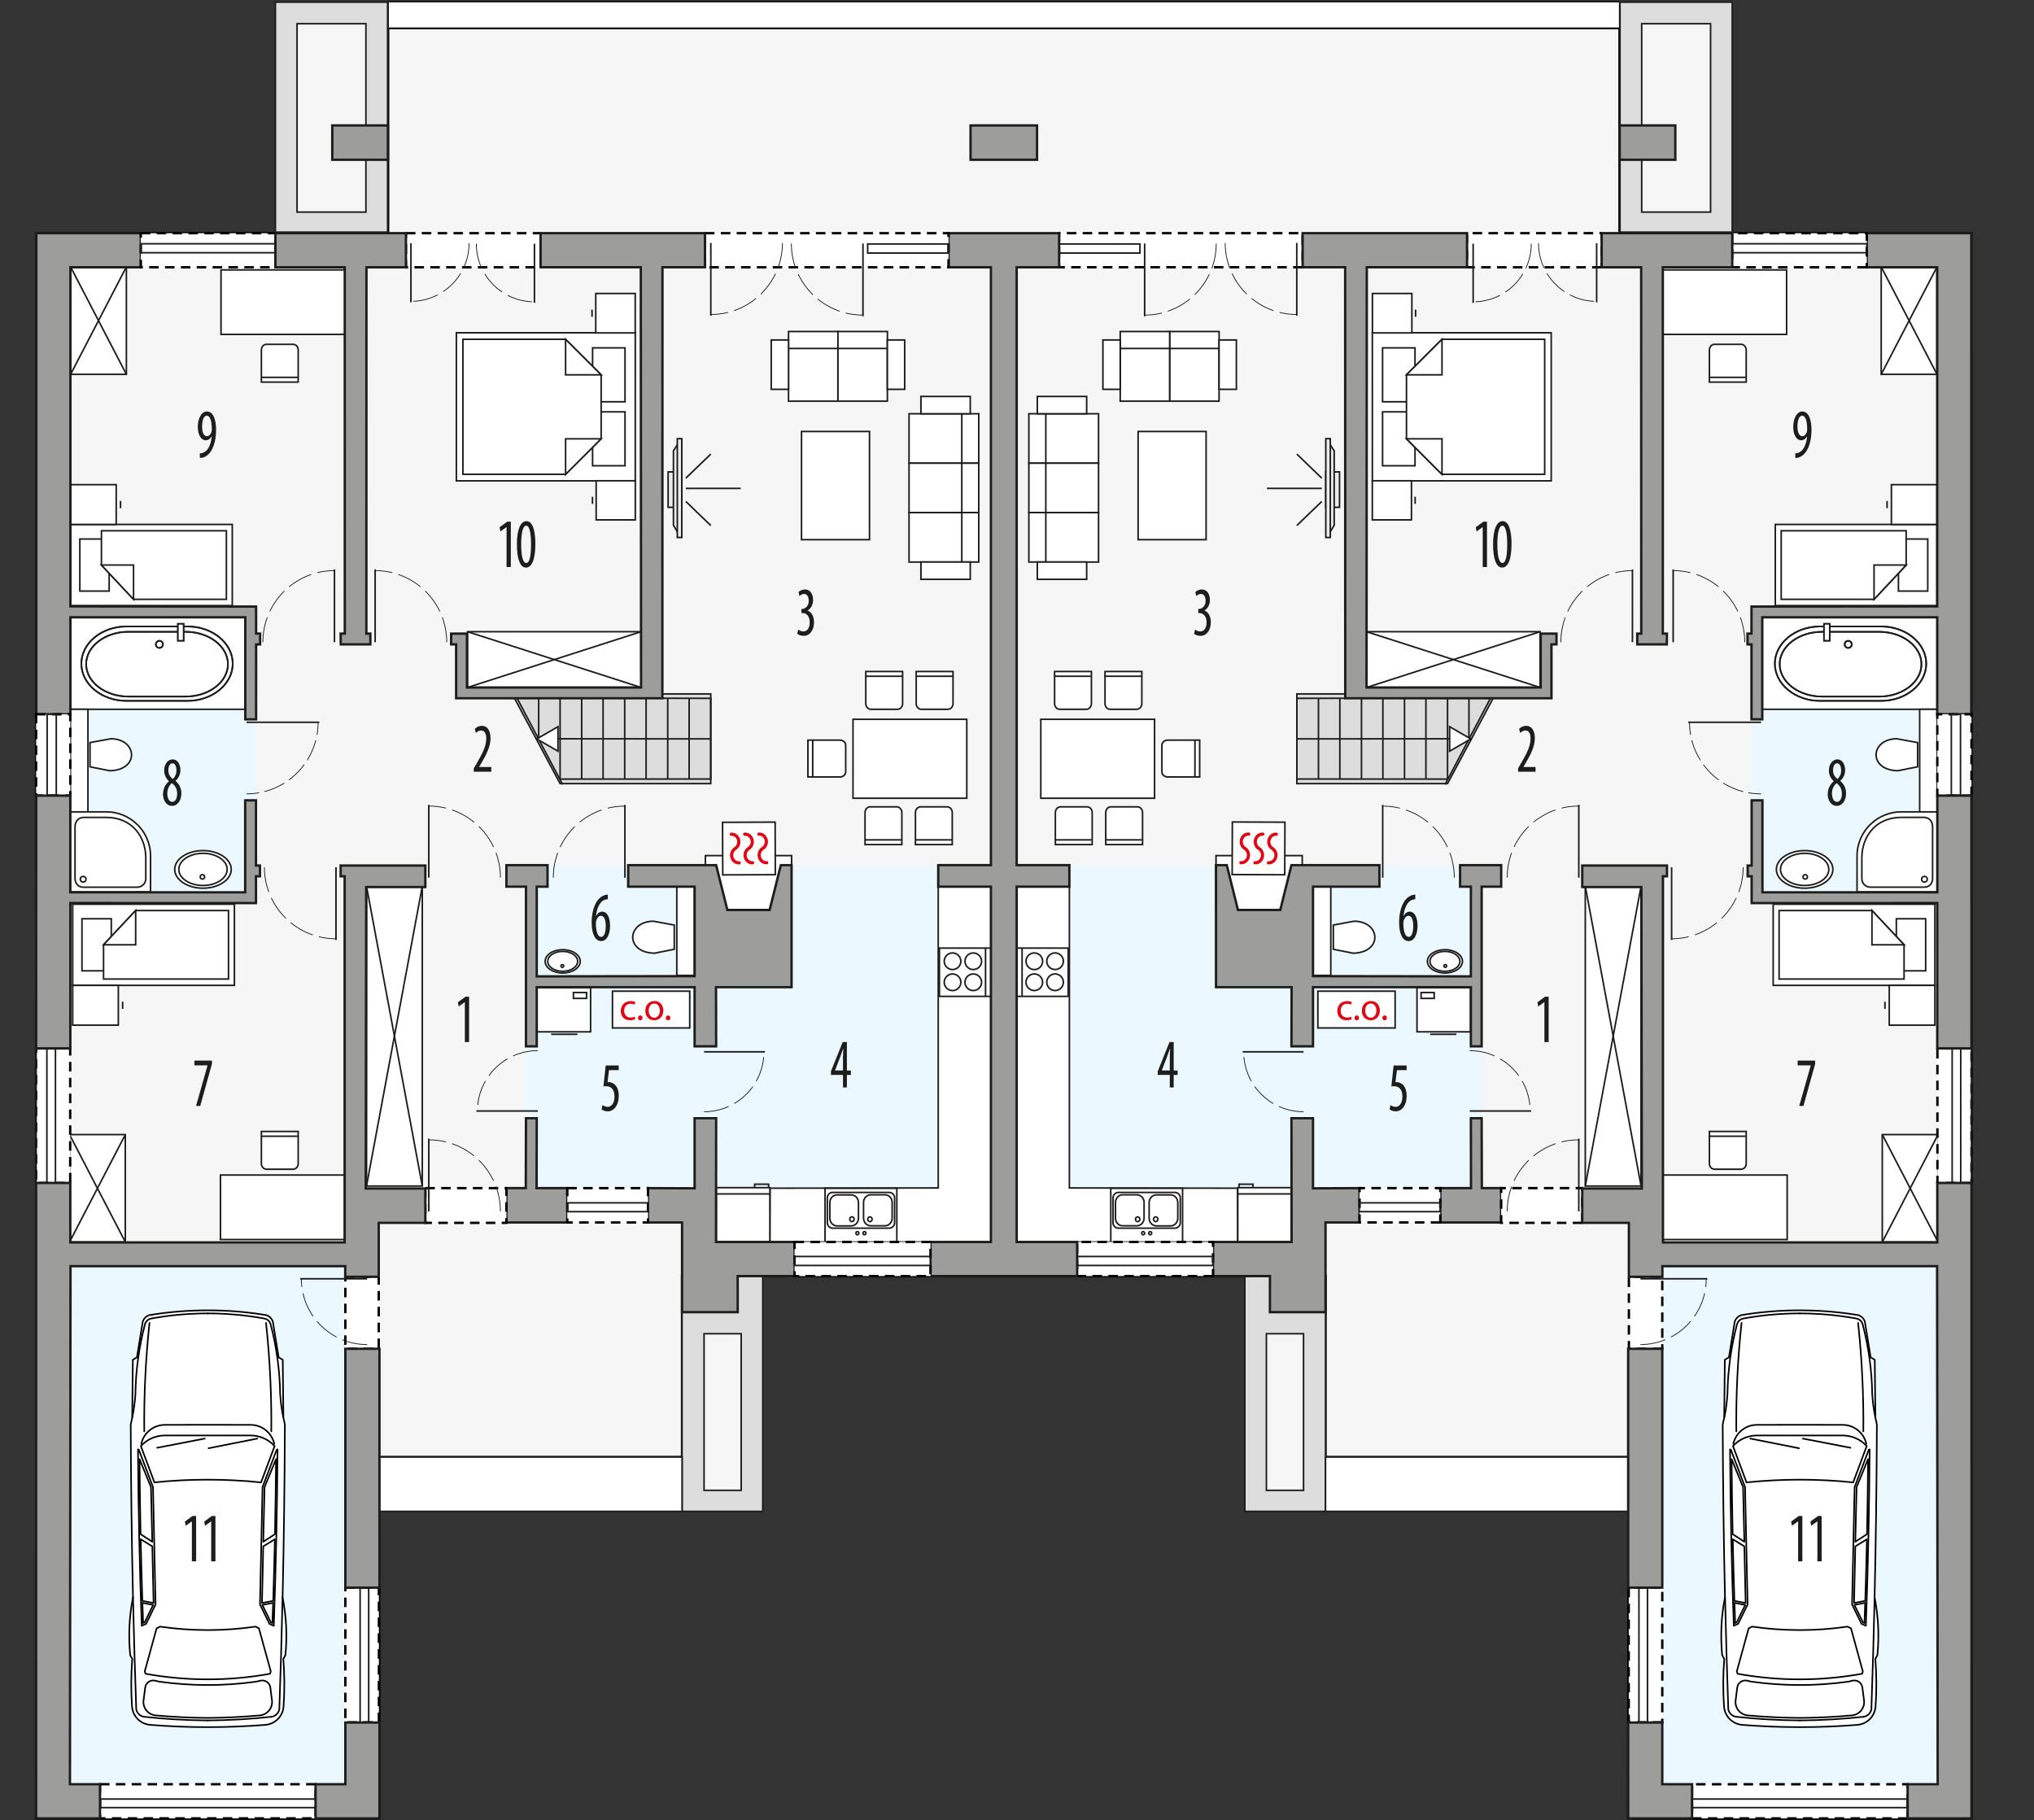 <?xml version="1.0" encoding="UTF-8"?><svg id="b" xmlns="http://www.w3.org/2000/svg" viewBox="0 0 641.52 574.04"><rect x="0" y="0" width="641.52" height="574.04" fill="#333333" stroke="none"/><polygon points="621.81 573.52 621.73 73.55 510.79 73.55 510.79 8.88 122.41 8.88 122.41 73.55 11.46 73.55 11.39 573.52 119.68 573.52 119.53 459.55 215.12 459.55 215.12 402.48 418.07 402.48 418.07 459.55 513.67 459.55 513.52 573.52 621.81 573.52" fill="#f6f6f6" fill-rule="evenodd" stroke="#000" stroke-miterlimit="22.93" stroke-width=".75"/><polygon points="409.03 247.16 456.55 247.16 470.96 220.17 470.96 218.86 409.03 218.86 409.03 247.16" fill="#ddd" stroke="#1d1d1b" stroke-miterlimit="10" stroke-width=".5"/><line x1="449.73" y1="220.36" x2="449.73" y2="245.73" fill="none" stroke="#1d1d1b" stroke-miterlimit="10" stroke-width=".5"/><line x1="456.55" y1="220.36" x2="456.55" y2="245.73" fill="none" stroke="#1d1d1b" stroke-miterlimit="10" stroke-width=".5"/><line x1="442.98" y1="220.36" x2="442.98" y2="245.73" fill="none" stroke="#1d1d1b" stroke-miterlimit="10" stroke-width=".5"/><line x1="436.16" y1="220.36" x2="436.16" y2="245.73" fill="none" stroke="#1d1d1b" stroke-miterlimit="10" stroke-width=".5"/><line x1="429.41" y1="220.36" x2="429.41" y2="245.73" fill="none" stroke="#1d1d1b" stroke-miterlimit="10" stroke-width=".5"/><line x1="422.59" y1="220.33" x2="422.59" y2="245.69" fill="none" stroke="#1d1d1b" stroke-miterlimit="10" stroke-width=".5"/><line x1="415.84" y1="220.33" x2="415.84" y2="245.69" fill="none" stroke="#1d1d1b" stroke-miterlimit="10" stroke-width=".5"/><polyline points="424.29 220.23 409.03 220.26 409.03 245.7 456.55 245.73" fill="none" stroke="#1d1d1b" stroke-miterlimit="10" stroke-width=".5"/><line x1="409.03" y1="233.05" x2="463.3" y2="233.01" fill="none" stroke="#1d1d1b" stroke-miterlimit="10" stroke-width=".5"/><line x1="463.3" y1="220.36" x2="463.3" y2="233.01" fill="none" stroke="#1d1d1b" stroke-miterlimit="10" stroke-width=".5"/><line x1="470.03" y1="220.36" x2="455.77" y2="247.43" fill="none" stroke="#1d1d1b" stroke-miterlimit="10" stroke-width=".5"/><polygon points="463.89 233.06 460.55 234.99 457.21 236.92 457.21 233.06 457.21 229.2 460.55 231.13 463.89 233.06" fill="#fff" stroke="#1d1d1b" stroke-linecap="square" stroke-miterlimit="10" stroke-width=".5"/><rect x="524.28" y="399.35" width="86.68" height="163.4" transform="translate(1135.23 962.1) rotate(-180)" fill="#ebf8ff" stroke-width="0"/><g id="c"><path d="M567.66,544.74c-6.07,0-12.13-.23-18.18-.72-3.07-.25-5.5-2.7-5.72-5.78-.35-4.99-.33-10.01.07-15l-.65-1.19c-.61-6.09-.31-12.24.88-18.24-.41-18.13-.65-36.27-.72-54.4.1-.74.26-1.47.47-2.19l.2-18.34,1.29-.77,1.84-11.27c.32-.96,1.08-1.72,2.04-2.04,6.1-1.02,12.28-1.53,18.47-1.52,6.19,0,12.37.5,18.47,1.52.96.32,1.72,1.07,2.04,2.04l1.84,11.27,1.29.77.2,18.34c.21.72.36,1.45.47,2.19-.07,18.14-.31,36.27-.72,54.4,1.19,6,1.49,12.15.88,18.24l-.65,1.19c.4,4.99.43,10,.07,15-.22,3.07-2.65,5.53-5.72,5.78-6.05.49-12.11.73-18.18.72Z" fill="#fff" stroke="#000" stroke-linecap="round" stroke-linejoin="round" stroke-width=".5"/></g><g id="d"><path d="M544.08,503.82c.27,11.78.61,23.56,1.02,35.34.26,1.19,1.22,2.11,2.42,2.31,6.69.73,13.41,1.11,20.14,1.16" fill="none" stroke="#000" stroke-linecap="round" stroke-linejoin="round" stroke-width=".5"/></g><g id="e"><path d="M546.83,512.77l1.37-.6,2.99-6.11-.8-37.02-4.48-11.81-.26-.09c.12,18.55.51,37.09,1.19,55.62Z" fill="none" stroke="#000" stroke-linecap="round" stroke-linejoin="round" stroke-width=".5"/></g><g id="f"><path d="M543.87,446.98c.49-2.41.81-4.85.97-7.3.11-7.41,1.11-14.79,3-21.96.25-.96,1.03-1.68,2.01-1.86,5.88-1.07,11.84-1.61,17.82-1.61" fill="none" stroke="#000" stroke-linecap="round" stroke-linejoin="round" stroke-width=".5"/></g><g id="g"><path d="M591.25,503.82c-.27,11.78-.61,23.56-1.02,35.34-.26,1.19-1.22,2.11-2.42,2.31-6.69.73-13.41,1.11-20.14,1.16" fill="none" stroke="#000" stroke-linecap="round" stroke-linejoin="round" stroke-width=".5"/></g><g id="h"><path d="M588.63,455.37c-.79-3.49-3.88-5.96-7.46-5.97l-13.51-.02-13.51.02c-3.57,0-6.67,2.48-7.46,5.97" fill="none" stroke="#000" stroke-linecap="round" stroke-linejoin="round" stroke-width=".5"/></g><g id="i"><path d="M588.5,512.77l-1.37-.6-2.99-6.11.8-37.02,4.48-11.81.26-.09c-.12,18.55-.51,37.09-1.19,55.62Z" fill="none" stroke="#000" stroke-linecap="round" stroke-linejoin="round" stroke-width=".5"/></g><g id="j"><path d="M591.46,446.98c-.49-2.41-.81-4.85-.97-7.3-.11-7.41-1.11-14.79-3-21.96-.25-.96-1.03-1.68-2.01-1.86-5.88-1.07-11.84-1.61-17.82-1.61" fill="none" stroke="#000" stroke-linecap="round" stroke-linejoin="round" stroke-width=".5"/></g><g id="k"><path d="M567.66,466.69c5.62,0,11.24.28,16.83.86l4.27-11.46c-1.95-2.13-4.7-3.34-7.58-3.34h-13.51s-13.51,0-13.51,0c-2.89,0-5.64,1.21-7.58,3.34l4.27,11.46c5.59-.57,11.21-.86,16.83-.86Z" fill="none" stroke="#000" stroke-linecap="round" stroke-linejoin="round" stroke-width=".5"/></g><g id="l"><line x1="552.04" y1="453.73" x2="567.4" y2="456.78" fill="none" stroke="#000" stroke-linecap="round" stroke-linejoin="round" stroke-width=".5"/></g><g id="m"><line x1="568.62" y1="453.73" x2="583.63" y2="456.63" fill="none" stroke="#000" stroke-linecap="round" stroke-linejoin="round" stroke-width=".5"/></g><g id="n"><path d="M546.14,460.21c.06,7.89.18,15.78.34,23.67l3.69,2.39-.41-17.25-3.62-8.81Z" fill="none" stroke="#000" stroke-linecap="round" stroke-linejoin="round" stroke-width=".5"/></g><g id="o"><path d="M546.51,485.48c.14,6.48.31,12.96.52,19.44l3.54.67-.4-17.86-3.66-2.25Z" fill="none" stroke="#000" stroke-linecap="round" stroke-linejoin="round" stroke-width=".5"/></g><g id="p"><path d="M547.05,505.54l3.4.65-2.7,5.52-.48.21c-.08-2.13-.15-4.25-.22-6.38Z" fill="none" stroke="#000" stroke-linecap="round" stroke-linejoin="round" stroke-width=".5"/></g><g id="q"><path d="M589.19,460.21c-.06,7.89-.18,15.78-.34,23.67l-3.69,2.39.41-17.25,3.62-8.81Z" fill="none" stroke="#000" stroke-linecap="round" stroke-linejoin="round" stroke-width=".5"/></g><g id="r"><path d="M588.82,485.48c-.14,6.48-.31,12.96-.52,19.44l-3.54.67.4-17.86,3.66-2.25Z" fill="none" stroke="#000" stroke-linecap="round" stroke-linejoin="round" stroke-width=".5"/></g><g id="s"><path d="M588.27,505.54l-3.4.65,2.7,5.52.48.21c.08-2.13.15-4.25.22-6.38Z" fill="none" stroke="#000" stroke-linecap="round" stroke-linejoin="round" stroke-width=".5"/></g><g id="t"><path d="M567.66,541.83c-5.49-.04-10.98-.3-16.44-.79-.05,0-.11-.01-.16-.02-2.31-.3-3.95-2.42-3.65-4.73l.52-4.05c.01-.09.03-.18.05-.27.33-1.37,1.71-2.21,3.08-1.88l1.21.29c5.1.72,10.24,1.08,15.39,1.08,5.15,0,10.29-.36,15.39-1.08l1.21-.29c.09-.02.18-.04.27-.05,1.4-.18,2.68.81,2.86,2.2l.52,4.05c0,.05.01.11.02.16.21,2.32-1.51,4.38-3.83,4.59-5.47.49-10.95.76-16.44.79Z" fill="none" stroke="#000" stroke-linecap="round" stroke-linejoin="round" stroke-width=".5"/></g><g id="u"><path d="M567.66,529.67c-6.58,0-13.15-.58-19.63-1.76l-.25-.72,3.74-13.61,1.1-.54c4.98.73,10.01,1.09,15.04,1.09,5.03,0,10.06-.36,15.04-1.09l1.1.54,3.74,13.61-.25.72c-6.48,1.17-13.05,1.76-19.63,1.76Z" fill="none" stroke="#000" stroke-linecap="round" stroke-linejoin="round" stroke-width=".5"/></g><g id="v"><path d="M549.28,417.25c-1.22,11.36-1.77,22.78-1.65,34.21" fill="none" stroke="#000" stroke-linecap="round" stroke-linejoin="round" stroke-width=".5"/></g><g id="w"><path d="M587.69,451.46c.12-11.43-.43-22.85-1.65-34.21" fill="none" stroke="#000" stroke-linecap="round" stroke-linejoin="round" stroke-width=".5"/></g><polygon points="383.53 272.87 383.53 311.36 414.12 311.36 414.12 272.87 467.41 272.87 467.41 374.74 414.12 374.74 414.12 391.73 320.7 391.73 320.7 272.87 383.53 272.87" fill="#ebf8ff" fill-rule="evenodd" stroke-width="0"/><rect x="552.42" y="191.26" width="58.56" height="93.46" fill="#ebf8ff" stroke-width="0"/><rect x="383.53" y="269.86" width="27.19" height="17.15" fill="#fff" stroke="#1d1d1b" stroke-miterlimit="22.93" stroke-width=".5"/><rect x="446.92" y="311.49" width="16.91" height="13.95" fill="#fff" stroke="#1d1d1b" stroke-miterlimit="22.93" stroke-width=".5"/><rect x="448.2" y="313.04" width="4.15" height="1.86" fill="none" stroke="#1d1d1b" stroke-miterlimit="22.93" stroke-width=".5"/><line x1="451.06" y1="326.21" x2="459.36" y2="326.21" fill="none" stroke="#1d1d1b" stroke-miterlimit="22.93" stroke-width=".5"/><rect x="414.12" y="279.53" width="5.61" height="28.11" fill="#fff" stroke="#1d1d1b" stroke-miterlimit="22.93" stroke-width=".5"/><path d="M455.73,300.07c-2.61,0-4.72,1.41-4.72,3.14s2.12,3.14,4.72,3.14,4.72-1.41,4.72-3.14-2.12-3.14-4.72-3.14Z" fill="#fff" fill-rule="evenodd" stroke="#1d1d1b" stroke-miterlimit="22.93" stroke-width=".5"/><path d="M455.73,299.53c-3.05,0-5.53,1.65-5.53,3.68s2.47,3.68,5.53,3.68,5.53-1.65,5.53-3.68-2.47-3.68-5.53-3.68Z" fill="#fff" fill-rule="evenodd" stroke="#1d1d1b" stroke-miterlimit="22.93" stroke-width=".5"/><path d="M455.73,300.07c-2.61,0-4.72,1.41-4.72,3.14s2.12,3.14,4.72,3.14,4.72-1.41,4.72-3.14-2.12-3.14-4.72-3.14Z" fill="#fff" fill-rule="evenodd" stroke="#1d1d1b" stroke-miterlimit="22.93" stroke-width=".5"/><path d="M455.84,304.24c-.24,0-.43.19-.43.43s.19.43.43.43.43-.19.43-.43-.19-.43-.43-.43Z" fill="none" fill-rule="evenodd" stroke="#1d1d1b" stroke-miterlimit="22.93" stroke-width=".5"/><path d="M426.73,300.63l-6.2-1.23v-7.64s6.6-1.21,6.6-1.21c8.4.1,9.05,9.94-.4,10.09Z" fill="#fff" fill-rule="evenodd" stroke="#1d1d1b" stroke-miterlimit="22.93" stroke-width=".5"/><polygon points="320.28 391.73 390.39 391.73 390.33 374.76 337.28 374.68 337.28 279.66 320.28 279.66 320.28 391.73" fill="#fff" fill-rule="evenodd" stroke="#1d1d1b" stroke-miterlimit="22.93" stroke-width=".5"/><rect x="350.34" y="374.79" width="22.64" height="16.96" fill="#fff" stroke="#1d1d1b" stroke-miterlimit="22.93" stroke-width=".5"/><path d="M372.26,385.68v-7.9c0-.93-.76-1.69-1.7-1.69h-17.81c-.93,0-1.7.76-1.7,1.69v7.9c0,.93.76,1.69,1.7,1.69h17.81c.93,0,1.7-.76,1.7-1.69Z" fill="none" fill-rule="evenodd" stroke="#1d1d1b" stroke-miterlimit="22.93" stroke-width=".5"/><path d="M371.47,384.23v-4.94c0-1.33-1.02-2.42-2.26-2.42h-4.51c-1.24,0-2.26,1.09-2.26,2.42v4.94c0,1.33,1.02,2.42,2.26,2.42h4.51c1.24,0,2.26-1.09,2.26-2.42Z" fill="none" fill-rule="evenodd" stroke="#1d1d1b" stroke-miterlimit="22.93" stroke-width=".5"/><path d="M360.84,384.2v-4.94c0-1.33-1.02-2.42-2.26-2.42h-4.51c-1.24,0-2.25,1.09-2.25,2.42v4.94c0,1.33,1.01,2.42,2.25,2.42h4.51c1.24,0,2.26-1.09,2.26-2.42Z" fill="none" fill-rule="evenodd" stroke="#1d1d1b" stroke-miterlimit="22.93" stroke-width=".5"/><path d="M363.81,384.54c0-.41.31-.75.69-.75s.69.34.69.75-.31.75-.69.75-.69-.34-.69-.75Z" fill="none" fill-rule="evenodd" stroke="#1d1d1b" stroke-miterlimit="22.93" stroke-width=".5"/><path d="M358.13,384.56c0-.41.31-.75.69-.75s.69.34.69.75-.31.75-.69.75-.69-.34-.69-.75Z" fill="none" fill-rule="evenodd" stroke="#1d1d1b" stroke-miterlimit="22.93" stroke-width=".5"/><path d="M360.08,388.95c0-.28.21-.51.47-.51s.47.23.47.51-.21.51-.47.51-.47-.23-.47-.51Z" fill="none" fill-rule="evenodd" stroke="#1d1d1b" stroke-miterlimit="22.93" stroke-width=".5"/><path d="M362.3,388.95c0-.28.21-.51.47-.51s.47.23.47.51-.21.51-.47.51-.47-.23-.47-.51Z" fill="none" fill-rule="evenodd" stroke="#1d1d1b" stroke-miterlimit="22.93" stroke-width=".5"/><rect x="390.39" y="374.59" width="16.92" height="17.12" fill="#fff" stroke="#1d1d1b" stroke-miterlimit="22.93" stroke-width=".5"/><line x1="390.39" y1="376.57" x2="407.31" y2="376.57" fill="#fff" stroke="#1d1d1b" stroke-miterlimit="22.93" stroke-width=".5"/><polyline points="390.78 374.59 390.78 373.5 395.19 373.5 395.19 374.59" fill="none" fill-rule="evenodd" stroke="#1d1d1b" stroke-miterlimit="22.93" stroke-width=".5"/><rect x="524.09" y="85.13" width="39.4" height="20.34" fill="#fff" stroke="#1d1d1b" stroke-miterlimit="22.93" stroke-width=".5"/><rect x="524.27" y="370.61" width="39.4" height="20.34" fill="#fff" stroke="#1d1d1b" stroke-miterlimit="22.93" stroke-width=".5"/><rect x="358.96" y="136.09" width="21.44" height="34.12" fill="#fff" stroke="#1d1d1b" stroke-miterlimit="22.93" stroke-width=".5"/><rect x="555.82" y="194.7" width="55.16" height="29.01" fill="#fff" stroke="#1d1d1b" stroke-miterlimit="22.93" stroke-width=".5"/><path d="M593.33,221.05h-19.34c-7.81,0-14.2-5.28-14.2-11.73h0c0-6.45,6.39-11.73,14.2-11.73h19.34c7.81,0,14.2,5.28,14.2,11.73h0c0,6.45-6.39,11.73-14.2,11.73Z" fill="#fff" fill-rule="evenodd" stroke="#1d1d1b" stroke-miterlimit="22.93" stroke-width=".5"/><path d="M592.72,219.69h-18.12c-7.32,0-13.3-4.59-13.3-10.21h0c0-5.61,5.99-10.2,13.3-10.2h18.12c7.32,0,13.3,4.59,13.3,10.21h0c0,5.61-5.98,10.21-13.3,10.21Z" fill="#fff" fill-rule="evenodd" stroke="#1d1d1b" stroke-miterlimit="22.93" stroke-width=".5"/><path d="M582.92,202.12c-.62,0-1.12.5-1.12,1.11s.5,1.12,1.12,1.12,1.11-.5,1.11-1.12-.5-1.11-1.11-1.11Z" fill="#fff" fill-rule="evenodd" stroke="#1d1d1b" stroke-miterlimit="22.93" stroke-width=".5"/><rect x="575.29" y="196.76" width="1.8" height="5.32" fill="#fff" stroke="#1d1d1b" stroke-miterlimit="22.93" stroke-width=".5"/><rect x="605.46" y="223.71" width="5.53" height="32.5" fill="#fff" stroke="#1d1d1b" stroke-miterlimit="22.93" stroke-width=".5"/><path d="M598.61,243.09l6.2-1.24v-7.64s-6.6-1.21-6.6-1.21c-8.4.1-9.05,9.94.4,10.09Z" fill="#fff" fill-rule="evenodd" stroke="#1d1d1b" stroke-miterlimit="22.93" stroke-width=".5"/><path d="M569.18,269.14c-4.21,0-7.62,2.27-7.62,5.07s3.41,5.07,7.62,5.07,7.62-2.27,7.62-5.07-3.41-5.07-7.62-5.07Z" fill="#fff" fill-rule="evenodd" stroke="#1d1d1b" stroke-miterlimit="22.93" stroke-width=".5"/><path d="M569.18,268.28c-4.92,0-8.91,2.66-8.91,5.93s3.99,5.93,8.91,5.93,8.91-2.66,8.91-5.93-3.99-5.93-8.91-5.93Z" fill="#fff" fill-rule="evenodd" stroke="#1d1d1b" stroke-miterlimit="22.93" stroke-width=".5"/><path d="M569.18,269.14c-4.21,0-7.62,2.27-7.62,5.07s3.41,5.07,7.62,5.07,7.62-2.27,7.62-5.07-3.41-5.07-7.62-5.07Z" fill="#fff" fill-rule="evenodd" stroke="#1d1d1b" stroke-miterlimit="22.93" stroke-width=".5"/><path d="M569.36,275.87c-.39,0-.7.31-.7.7,0,.39.31.7.7.7s.7-.31.7-.7c0-.38-.31-.7-.7-.7Z" fill="none" fill-rule="evenodd" stroke="#1d1d1b" stroke-miterlimit="22.93" stroke-width=".5"/><path d="M585.71,281.32h25.32s0-25.25,0-25.25h-11.27c-7.23-.13-14.06,5.76-14.05,13.98v11.27Z" fill="#fff" fill-rule="evenodd" stroke="#1d1d1b" stroke-miterlimit="22.93" stroke-width=".5"/><path d="M609.54,260.81v16.31c-.03,1.52-1.01,2.76-2.78,2.7h-16.76c-1.55,0-2.78-1.13-2.78-2.71v-6.54c0-6.54,4.2-12.79,12.55-12.77h6.99c1.82,0,2.78,1.38,2.78,3Z" fill="#fff" fill-rule="evenodd" stroke="#1d1d1b" stroke-miterlimit="22.93" stroke-width=".5"/><circle cx="606.97" cy="277.31" r=".89" fill="none" stroke="#1d1d1b" stroke-miterlimit="22.93" stroke-width=".5"/><rect x="328.27" y="226.87" width="35.88" height="24.9" fill="#fff" stroke="#1d1d1b" stroke-miterlimit="22.93" stroke-width=".5"/><path d="M350.13,223.71h8.39c.88,0,1.61-.8,1.61-1.79v-10.12s-11.61,0-11.61,0v10.12c0,.98.72,1.79,1.61,1.79Z" fill="#fff" fill-rule="evenodd" stroke="#1d1d1b" stroke-miterlimit="22.93" stroke-width=".5"/><line x1="348.37" y1="213.29" x2="359.98" y2="213.29" fill="#fff" stroke="#1d1d1b" stroke-miterlimit="22.93" stroke-width=".5"/><path d="M334.23,223.71h8.39c.88,0,1.61-.8,1.61-1.79v-10.12s-11.61,0-11.61,0v10.12c0,.98.72,1.79,1.61,1.79Z" fill="#fff" fill-rule="evenodd" stroke="#1d1d1b" stroke-miterlimit="22.93" stroke-width=".5"/><line x1="332.47" y1="213.29" x2="344.08" y2="213.29" fill="#fff" stroke="#1d1d1b" stroke-miterlimit="22.93" stroke-width=".5"/><path d="M350.36,254.48h8.39c.88,0,1.61.8,1.61,1.79v10.12h-11.61v-10.12c0-.98.72-1.79,1.61-1.79Z" fill="#fff" fill-rule="evenodd" stroke="#1d1d1b" stroke-miterlimit="22.93" stroke-width=".5"/><line x1="348.61" y1="264.9" x2="360.21" y2="264.9" fill="#fff" stroke="#1d1d1b" stroke-miterlimit="22.93" stroke-width=".5"/><path d="M334.47,254.48h8.39c.88,0,1.61.8,1.61,1.79v10.12h-11.61v-10.12c0-.98.72-1.79,1.61-1.79Z" fill="#fff" fill-rule="evenodd" stroke="#1d1d1b" stroke-miterlimit="22.93" stroke-width=".5"/><line x1="332.71" y1="264.9" x2="344.32" y2="264.9" fill="#fff" stroke="#1d1d1b" stroke-miterlimit="22.93" stroke-width=".5"/><path d="M366.46,235.05v8.39c0,.88.8,1.61,1.79,1.61h10.12s0-11.61,0-11.61h-10.12c-.98,0-1.79.72-1.79,1.61Z" fill="#fff" fill-rule="evenodd" stroke="#1d1d1b" stroke-miterlimit="22.93" stroke-width=".5"/><line x1="376.88" y1="233.3" x2="376.88" y2="244.9" fill="#fff" stroke="#1d1d1b" stroke-miterlimit="22.93" stroke-width=".5"/><path d="M540.75,108.6h8.39c.88,0,1.61.8,1.61,1.79v10.12h-11.61v-10.12c0-.98.72-1.79,1.61-1.79Z" fill="#fff" fill-rule="evenodd" stroke="#1d1d1b" stroke-miterlimit="22.93" stroke-width=".5"/><line x1="539" y1="119.02" x2="550.6" y2="119.02" fill="#fff" stroke="#1d1d1b" stroke-miterlimit="22.93" stroke-width=".5"/><path d="M540.75,368.78h8.39c.88,0,1.61-.8,1.61-1.79v-10.12s-11.61,0-11.61,0v10.12c0,.98.72,1.79,1.61,1.79Z" fill="#fff" fill-rule="evenodd" stroke="#1d1d1b" stroke-miterlimit="22.93" stroke-width=".5"/><line x1="539" y1="358.37" x2="550.61" y2="358.37" fill="#fff" stroke="#1d1d1b" stroke-miterlimit="22.93" stroke-width=".5"/><rect x="320.32" y="299.03" width="16.58" height="15.23" fill="#fff" stroke="#1d1d1b" stroke-miterlimit="22.93" stroke-width=".5"/><path d="M328.84,309.81c0-1.45-1.18-2.63-2.62-2.63s-2.62,1.18-2.62,2.62,1.18,2.62,2.62,2.62,2.62-1.18,2.62-2.62h0Z" fill="#fff" fill-rule="evenodd" stroke="#1d1d1b" stroke-miterlimit="22.93" stroke-width=".5"/><path d="M328.84,303.18c0-1.44-1.18-2.62-2.62-2.62s-2.62,1.18-2.62,2.62,1.18,2.63,2.62,2.63,2.62-1.18,2.62-2.62h0Z" fill="#fff" fill-rule="evenodd" stroke="#1d1d1b" stroke-miterlimit="22.93" stroke-width=".5"/><path d="M335.39,303.18c0-1.45-1.18-2.63-2.62-2.63s-2.62,1.18-2.62,2.62,1.18,2.62,2.62,2.62,2.62-1.18,2.62-2.62h0Z" fill="#fff" fill-rule="evenodd" stroke="#1d1d1b" stroke-miterlimit="22.93" stroke-width=".5"/><path d="M335.39,309.81c0-1.45-1.18-2.63-2.62-2.63s-2.62,1.18-2.62,2.62,1.18,2.62,2.62,2.62,2.62-1.18,2.62-2.62h0Z" fill="#fff" fill-rule="evenodd" stroke="#1d1d1b" stroke-miterlimit="22.93" stroke-width=".5"/><line x1="322.36" y1="299.03" x2="322.36" y2="314.26" fill="#fff" stroke="#1d1d1b" stroke-miterlimit="22.93" stroke-width=".5"/><polygon points="432.84 104.96 432.84 125.14 432.84 131.48 432.84 151.66 489.25 151.66 489.25 131.48 489.25 125.14 489.25 104.96 432.84 104.96" fill="#fff" fill-rule="evenodd" stroke="#1d1d1b" stroke-miterlimit="22.93" stroke-width=".5"/><rect x="436.06" y="129.9" width="10.23" height="17" fill="#fff" stroke="#1d1d1b" stroke-miterlimit="22.93" stroke-width=".5"/><rect x="436.06" y="109.72" width="10.23" height="17" fill="#fff" stroke="#1d1d1b" stroke-miterlimit="22.93" stroke-width=".5"/><polygon points="454.8 149.6 443.6 138.4 443.6 127.2 443.6 127.2 443.6 118.22 454.8 107.02 487.19 107.02 487.19 127.2 487.19 129.42 487.19 149.6 454.8 149.6" fill="#fff" fill-rule="evenodd" stroke="#1d1d1b" stroke-miterlimit="22.93" stroke-width=".5"/><polygon points="454.8 149.61 454.8 138.4 443.6 138.4 454.8 149.61" fill="#fff" fill-rule="evenodd" stroke="#1d1d1b" stroke-miterlimit="22.93" stroke-width=".5"/><polygon points="454.8 107.02 454.8 118.22 443.6 118.22 454.8 107.02" fill="#fff" fill-rule="evenodd" stroke="#1d1d1b" stroke-miterlimit="22.93" stroke-width=".5"/><rect x="432.86" y="92.57" width="12.44" height="12.43" fill="#fff" stroke="#1d1d1b" stroke-miterlimit="22.93" stroke-width=".5"/><line x1="446.47" y1="99.91" x2="446.47" y2="97.65" fill="#fff" stroke="#1d1d1b" stroke-miterlimit="22.93" stroke-width=".5"/><rect x="432.83" y="151.63" width="12.34" height="12.34" fill="#fff" stroke="#1d1d1b" stroke-miterlimit="22.93" stroke-width=".5"/><line x1="446.33" y1="158.93" x2="446.33" y2="156.68" fill="#fff" stroke="#1d1d1b" stroke-miterlimit="22.93" stroke-width=".5"/><rect x="593.33" y="84.18" width="17.59" height="33.89" fill="#fff" stroke="#1d1d1b" stroke-miterlimit="22.93" stroke-width=".5"/><line x1="610.93" y1="84.18" x2="593.33" y2="118.07" fill="#fff" stroke="#1d1d1b" stroke-miterlimit="22.93" stroke-width=".5"/><line x1="593.33" y1="84.18" x2="610.93" y2="118.07" fill="#fff" stroke="#1d1d1b" stroke-miterlimit="22.93" stroke-width=".5"/><rect x="559.93" y="165.41" width="51" height="25.6" fill="#fff" stroke="#1d1d1b" stroke-miterlimit="22.93" stroke-width=".5"/><rect x="598.76" y="170.01" width="9.25" height="16.42" fill="#fff" stroke="#1d1d1b" stroke-miterlimit="22.93" stroke-width=".5"/><polygon points="591.07 189.03 601.2 178.21 601.2 167.4 561.79 167.4 561.79 189.03 591.07 189.03" fill="#fff" fill-rule="evenodd" stroke="#1d1d1b" stroke-miterlimit="22.93" stroke-width=".5"/><polygon points="591.07 189.03 591.07 178.21 601.2 178.21 591.07 189.03" fill="#fff" fill-rule="evenodd" stroke="#1d1d1b" stroke-miterlimit="22.93" stroke-width=".5"/><rect x="596.54" y="152.86" width="14.39" height="12.55" fill="#fff" stroke="#1d1d1b" stroke-miterlimit="22.93" stroke-width=".5"/><line x1="595.18" y1="160.28" x2="595.18" y2="158" fill="#fff" stroke="#1d1d1b" stroke-miterlimit="22.93" stroke-width=".5"/><rect x="431" y="199.24" width="54.74" height="17.59" fill="#fff" stroke="#1d1d1b" stroke-miterlimit="22.93" stroke-width=".5"/><line x1="485.75" y1="216.83" x2="431" y2="199.24" fill="#fff" stroke="#1d1d1b" stroke-miterlimit="22.93" stroke-width=".5"/><line x1="485.75" y1="199.24" x2="431" y2="216.83" fill="#fff" stroke="#1d1d1b" stroke-miterlimit="22.93" stroke-width=".5"/><rect x="500" y="279.52" width="17.59" height="94.56" fill="#fff" stroke="#1d1d1b" stroke-miterlimit="22.93" stroke-width=".5"/><line x1="517.59" y1="279.52" x2="500" y2="374.07" fill="#fff" stroke="#1d1d1b" stroke-miterlimit="22.93" stroke-width=".5"/><line x1="500" y1="279.52" x2="517.59" y2="374.07" fill="#fff" stroke="#1d1d1b" stroke-miterlimit="22.93" stroke-width=".5"/><rect x="593.67" y="357.85" width="17.59" height="33.89" fill="#fff" stroke="#1d1d1b" stroke-miterlimit="22.93" stroke-width=".5"/><line x1="611.26" y1="357.85" x2="593.67" y2="391.74" fill="#fff" stroke="#1d1d1b" stroke-miterlimit="22.93" stroke-width=".5"/><line x1="593.67" y1="357.85" x2="611.26" y2="391.74" fill="#fff" stroke="#1d1d1b" stroke-miterlimit="22.93" stroke-width=".5"/><rect x="559.26" y="285.19" width="51" height="25.6" fill="#fff" stroke="#1d1d1b" stroke-miterlimit="22.93" stroke-width=".5"/><rect x="598.1" y="289.78" width="9.25" height="16.42" fill="#fff" stroke="#1d1d1b" stroke-miterlimit="22.93" stroke-width=".5"/><polygon points="590.41 287.18 600.54 297.99 600.54 308.8 561.12 308.8 561.12 287.18 590.41 287.18" fill="#fff" fill-rule="evenodd" stroke="#1d1d1b" stroke-miterlimit="22.93" stroke-width=".5"/><polygon points="590.41 287.17 590.41 297.99 600.54 297.99 590.41 287.17" fill="#fff" fill-rule="evenodd" stroke="#1d1d1b" stroke-miterlimit="22.93" stroke-width=".5"/><rect x="595.87" y="310.79" width="14.39" height="12.55" fill="#fff" stroke="#1d1d1b" stroke-miterlimit="22.93" stroke-width=".5"/><line x1="594.51" y1="315.93" x2="594.51" y2="318.21" fill="#fff" stroke="#1d1d1b" stroke-miterlimit="22.93" stroke-width=".5"/><rect x="327.65" y="130.5" width="18.83" height="15.59" fill="#fff" stroke="#1d1d1b" stroke-miterlimit="10" stroke-width=".5"/><rect x="327.65" y="146.09" width="18.83" height="15.59" fill="#fff" stroke="#1d1d1b" stroke-miterlimit="10" stroke-width=".5"/><rect x="327.65" y="161.68" width="18.83" height="15.59" fill="#fff" stroke="#1d1d1b" stroke-miterlimit="10" stroke-width=".5"/><rect x="324.5" y="130.5" width="5.35" height="15.59" fill="#fff" stroke="#1d1d1b" stroke-miterlimit="10" stroke-width=".5"/><rect x="324.5" y="146.09" width="5.35" height="15.59" fill="#fff" stroke="#1d1d1b" stroke-miterlimit="10" stroke-width=".5"/><rect x="324.5" y="161.67" width="5.35" height="15.59" fill="#fff" stroke="#1d1d1b" stroke-miterlimit="10" stroke-width=".5"/><rect x="327.17" y="125.04" width="15.56" height="5.46" fill="#fff" stroke="#1d1d1b" stroke-miterlimit="10" stroke-width=".5"/><rect x="327.17" y="177.26" width="15.56" height="5.46" fill="#fff" stroke="#1d1d1b" stroke-miterlimit="10" stroke-width=".5"/><rect x="368.91" y="107.71" width="15.58" height="18.83" fill="#fff" stroke="#1d1d1b" stroke-linecap="round" stroke-miterlimit="10" stroke-width=".5"/><rect x="353.32" y="107.71" width="15.58" height="18.83" fill="#fff" stroke="#1d1d1b" stroke-linecap="round" stroke-miterlimit="10" stroke-width=".5"/><rect x="368.91" y="104.56" width="15.59" height="5.35" fill="#fff" stroke="#1d1d1b" stroke-linecap="square" stroke-miterlimit="10" stroke-width=".5"/><rect x="353.32" y="104.56" width="15.59" height="5.35" fill="#fff" stroke="#1d1d1b" stroke-linecap="square" stroke-miterlimit="10" stroke-width=".5"/><rect x="384.49" y="107.23" width="5.46" height="15.56" fill="#fff" stroke="#1d1d1b" stroke-linecap="square" stroke-miterlimit="10" stroke-width=".5"/><rect x="347.86" y="107.23" width="5.46" height="15.56" fill="#fff" stroke="#1d1d1b" stroke-linecap="square" stroke-miterlimit="10" stroke-width=".5"/><rect x="392.62" y="402.48" width="25.45" height="74.21" fill="#ddd" stroke="#1d1d1b" stroke-miterlimit="22.93" stroke-width=".5"/><rect x="510.95" y=".68" width="35.39" height="72.54" fill="#ddd" stroke="#1d1d1b" stroke-miterlimit="22.93" stroke-width=".5"/><rect x="517.79" y="7.48" width="21.72" height="59.41" fill="#f6f6f6" stroke="#1d1d1b" stroke-miterlimit="22.93" stroke-width=".5"/><rect x="510.85" y="39.56" width="17.54" height="10.83" fill="#9d9d9c" stroke="#1d1d1b" stroke-miterlimit="10" stroke-width=".75"/><polygon points="418.07 385.57 428.82 385.57 428.82 374.74 414.12 374.8 414.12 352.69 407.32 352.69 407.37 391.73 382.58 391.73 382.58 402.48 400.54 402.48 400.53 413.86 418.07 413.86 418.07 385.57" fill="#9d9d9c" stroke="#1d1d1b" stroke-miterlimit="10" stroke-width=".75"/><polygon points="454.27 385.57 473.47 385.57 473.47 374.74 467.37 374.74 467.31 352.69 463.91 352.69 463.95 374.74 454.27 374.74 454.27 385.57" fill="#9d9d9c" stroke="#1d1d1b" stroke-miterlimit="10" stroke-width=".75"/><polygon points="414.12 279.66 435.06 279.66 435.06 272.87 407.32 272.87 403.79 287.01 390.45 287.01 386.93 272.87 383.53 272.87 383.53 311.36 407.37 311.36 407.32 330.01 414.12 330.01 414.12 311.36 463.91 311.36 463.91 330.01 467.31 330.01 467.31 279.66 473.47 279.66 473.47 272.87 460.51 272.87 460.51 279.66 463.91 279.66 463.91 307.95 414.12 307.88 414.12 279.66" fill="#9d9d9c" stroke="#1d1d1b" stroke-miterlimit="10" stroke-width=".75"/><polygon points="621.73 73.55 588.78 73.55 588.78 84.3 610.99 84.3 610.99 191.26 552.42 191.31 552.42 199.82 551.16 199.84 551.16 203.24 552.42 203.26 552.42 226.87 555.82 226.87 555.82 194.7 610.99 194.7 610.99 225.29 621.73 225.29 621.73 73.55" fill="#9d9d9c" stroke="#1d1d1b" stroke-miterlimit="10" stroke-width=".75"/><rect x="546.34" y="73.55" width="42.44" height="10.75" transform="translate(1135.12 157.85) rotate(-180)" fill="#fff" stroke="#000" stroke-dasharray="0 0 3 2" stroke-miterlimit="22.93" stroke-width=".75"/><rect x="462.7" y="73.55" width="42.47" height="10.75" transform="translate(967.86 157.85) rotate(-180)" fill="#fff" stroke="#000" stroke-dasharray="0 0 3 2" stroke-miterlimit="22.93" stroke-width=".75"/><rect x="334.04" y="73.55" width="76.81" height="10.75" transform="translate(744.89 157.84) rotate(-180)" fill="#fff" stroke="#000" stroke-dasharray="0 0 3 2" stroke-miterlimit="22.93" stroke-width=".75"/><rect x="339.73" y="391.73" width="42.86" height="10.75" transform="translate(722.31 794.21) rotate(-180)" fill="#fff" stroke="#000" stroke-dasharray="0 0 3 2" stroke-miterlimit="22.93" stroke-width=".75"/><rect x="428.82" y="374.74" width="25.45" height="10.83" transform="translate(883.08 760.3) rotate(-180)" fill="#fff" stroke="#000" stroke-dasharray="0 0 3 2" stroke-miterlimit="22.93" stroke-width=".75"/><rect x="473.47" y="374.74" width="25.57" height="10.95" transform="translate(972.51 760.43) rotate(-180)" fill="#fff" stroke="#000" stroke-dasharray="0 0 3 2" stroke-miterlimit="22.93" stroke-width=".75"/><rect x="513.74" y="402.71" width="10.53" height="22.7" transform="translate(1038.02 828.12) rotate(-180)" fill="#fff" stroke="#000" stroke-dasharray="0 0 3 2" stroke-miterlimit="22.93" stroke-width=".75"/><rect x="513.7" y="500.74" width="10.58" height="42.49" transform="translate(1037.98 1043.96) rotate(-180)" fill="#fff" stroke="#000" stroke-dasharray="0 0 3 2" stroke-miterlimit="22.93" stroke-width=".75"/><rect x="533.67" y="562.75" width="67.99" height="10.76" transform="translate(1135.33 1136.27) rotate(-180)" fill="#fff" stroke="#000" stroke-dasharray="0 0 3 2" stroke-miterlimit="22.93" stroke-width=".75"/><rect x="611.05" y="330.67" width="10.74" height="42.44" transform="translate(1232.85 703.78) rotate(-180)" fill="#fff" stroke="#000" stroke-dasharray="0 0 3 2" stroke-miterlimit="22.93" stroke-width=".75"/><rect x="611.03" y="225.29" width="10.78" height="25.65" transform="translate(1232.83 476.23) rotate(-180)" fill="#fff" stroke="#000" stroke-dasharray="0 0 3 2" stroke-miterlimit="22.93" stroke-width=".75"/><polygon points="505.16 84.3 517.62 84.3 517.65 199.84 516.39 199.84 516.39 203.24 525.71 203.24 525.75 199.84 524.45 199.84 524.45 84.3 546.34 84.3 546.34 73.55 505.16 73.55 505.16 84.3" fill="#9d9d9c" stroke="#1d1d1b" stroke-miterlimit="10" stroke-width=".75"/><rect x="546.37" y="76.88" width="42.42" height="2.83" fill="none" stroke="#1d1d1b" stroke-miterlimit="10" stroke-width=".5"/><rect x="334.12" y="76.95" width="25.42" height="2.86" fill="none" stroke="#1d1d1b" stroke-miterlimit="10" stroke-width=".5"/><rect x="339.78" y="396.3" width="42.75" height="2.83" fill="none" stroke="#1d1d1b" stroke-miterlimit="10" stroke-width=".5"/><rect x="428.7" y="379.38" width="25.5" height="2.78" fill="none" stroke="#1d1d1b" stroke-miterlimit="10" stroke-width=".5"/><rect x="615.45" y="225.29" width="2.89" height="25.51" fill="none" stroke="#1d1d1b" stroke-miterlimit="10" stroke-width=".5"/><rect x="415.65" y="312.62" width="24.37" height="11.6" fill="#fff" stroke="#1d1d1b" stroke-miterlimit="22.93" stroke-width=".5"/><path d="M426.34,321.45c-.28.14-.89.34-1.67.34-1.75,0-2.89-1.19-2.89-2.96s1.22-3.08,3.12-3.08c.62,0,1.17.16,1.46.3l-.24.82c-.25-.14-.65-.28-1.22-.28-1.33,0-2.05.98-2.05,2.19,0,1.34.86,2.17,2.01,2.17.6,0,1-.16,1.29-.29l.18.79Z" fill="#e20613" stroke-width="0"/><path d="M427.21,321.04c0-.44.3-.76.72-.76s.71.31.71.76-.28.76-.72.76c-.42,0-.71-.32-.71-.76Z" fill="#e20613" stroke-width="0"/><path d="M435.2,318.71c0,2.15-1.49,3.08-2.89,3.08-1.57,0-2.78-1.15-2.78-2.99,0-1.94,1.27-3.08,2.88-3.08s2.79,1.21,2.79,2.99ZM430.59,318.77c0,1.27.73,2.23,1.76,2.23s1.76-.95,1.76-2.25c0-.98-.49-2.23-1.74-2.23s-1.79,1.15-1.79,2.25Z" fill="#e20613" stroke-width="0"/><path d="M435.99,321.04c0-.44.3-.76.72-.76s.71.31.71.76-.28.76-.72.76c-.42,0-.71-.32-.71-.76Z" fill="#e20613" stroke-width="0"/><path d="M593.33,221.05h-19.34c-7.81,0-14.2-5.28-14.2-11.73h0c0-6.45,6.39-11.73,14.2-11.73h19.34c7.81,0,14.2,5.28,14.2,11.73h0c0,6.45-6.39,11.73-14.2,11.73Z" fill="none" fill-rule="evenodd" stroke="#1d1d1b" stroke-miterlimit="22.93" stroke-width=".5"/><path d="M592.72,219.69h-18.12c-7.32,0-13.3-4.59-13.3-10.21h0c0-5.61,5.99-10.2,13.3-10.2h18.12c7.32,0,13.3,4.59,13.3,10.21h0c0,5.61-5.98,10.21-13.3,10.21Z" fill="none" fill-rule="evenodd" stroke="#1d1d1b" stroke-miterlimit="22.93" stroke-width=".5"/><path d="M582.92,202.12c-.62,0-1.12.5-1.12,1.11s.5,1.12,1.12,1.12,1.11-.5,1.11-1.12-.5-1.11-1.11-1.11Z" fill="none" fill-rule="evenodd" stroke="#1d1d1b" stroke-miterlimit="22.93" stroke-width=".5"/><rect x="575.29" y="196.76" width="1.8" height="5.32" fill="#fff" stroke="#1d1d1b" stroke-miterlimit="22.93" stroke-width=".5"/><line x1="514.87" y1="202.55" x2="514.87" y2="179.59" fill="none" stroke="#1d1d1b" stroke-miterlimit="22.93" stroke-width=".5"/><path d="M492.29,202.54c0-12.47,10.11-22.57,22.58-22.57" fill="none" fill-rule="evenodd" stroke="#1d1d1b" stroke-dasharray="0 0 8 2" stroke-miterlimit="22.93" stroke-width=".25"/><line x1="527.71" y1="202.55" x2="527.71" y2="179.59" fill="none" stroke="#1d1d1b" stroke-miterlimit="22.93" stroke-width=".5"/><path d="M550.29,202.54c0-12.47-10.11-22.57-22.58-22.57" fill="none" fill-rule="evenodd" stroke="#1d1d1b" stroke-dasharray="0 0 8 2" stroke-miterlimit="22.93" stroke-width=".25"/><line x1="497.95" y1="276.81" x2="497.95" y2="253.85" fill="none" stroke="#1d1d1b" stroke-miterlimit="22.93" stroke-width=".5"/><path d="M475.37,276.8c0-12.47,10.11-22.57,22.58-22.57" fill="none" fill-rule="evenodd" stroke="#1d1d1b" stroke-dasharray="0 0 8 2" stroke-miterlimit="22.93" stroke-width=".25"/><line x1="436.1" y1="276.83" x2="436.1" y2="253.86" fill="none" stroke="#1d1d1b" stroke-miterlimit="22.93" stroke-width=".5"/><path d="M458.68,276.82c0-12.47-10.11-22.57-22.58-22.57" fill="none" fill-rule="evenodd" stroke="#1d1d1b" stroke-dasharray="0 0 8 2" stroke-miterlimit="22.93" stroke-width=".25"/><line x1="527.22" y1="273.52" x2="527.22" y2="296.48" fill="none" stroke="#1d1d1b" stroke-miterlimit="22.93" stroke-width=".5"/><path d="M549.8,273.52c0,12.47-10.11,22.57-22.58,22.57" fill="none" fill-rule="evenodd" stroke="#1d1d1b" stroke-dasharray="0 0 8 2" stroke-miterlimit="22.93" stroke-width=".25"/><line x1="555.45" y1="227.81" x2="532.48" y2="227.81" fill="none" stroke="#1d1d1b" stroke-miterlimit="22.93" stroke-width=".5"/><path d="M555.44,250.39c-1.36,0-2.69-.12-3.98-.35" fill="none" stroke="#1d1d1b" stroke-miterlimit="22.93" stroke-width=".25"/><path d="M549.78,249.67c-8.2-2.12-14.59-8.72-16.4-17.04" fill="none" stroke="#1d1d1b" stroke-dasharray="0 0 6.86 1.72" stroke-miterlimit="22.93" stroke-width=".25"/><path d="M533.22,231.79c-.23-1.29-.35-2.62-.35-3.98" fill="none" stroke="#1d1d1b" stroke-miterlimit="22.93" stroke-width=".25"/><line x1="497.95" y1="382.09" x2="497.95" y2="359.12" fill="none" stroke="#1d1d1b" stroke-miterlimit="22.93" stroke-width=".5"/><path d="M475.37,382.08c0-12.47,10.11-22.57,22.58-22.57" fill="none" fill-rule="evenodd" stroke="#1d1d1b" stroke-dasharray="0 0 8 2" stroke-miterlimit="22.93" stroke-width=".25"/><line x1="463.57" y1="350.41" x2="482.93" y2="350.41" fill="none" stroke="#1d1d1b" stroke-miterlimit="22.93" stroke-width=".5"/><path d="M463.57,331.38c10.51,0,19.03,8.53,19.03,19.04" fill="none" fill-rule="evenodd" stroke="#1d1d1b" stroke-dasharray="0 0 8 2" stroke-miterlimit="22.93" stroke-width=".25"/><line x1="411.14" y1="331.75" x2="391.93" y2="331.75" fill="none" stroke="#1d1d1b" stroke-miterlimit="22.93" stroke-width=".5"/><path d="M411.13,350.64c-10.43,0-18.87-8.46-18.87-18.88" fill="none" fill-rule="evenodd" stroke="#1d1d1b" stroke-dasharray="0 0 8 2" stroke-miterlimit="22.93" stroke-width=".25"/><line x1="361.02" y1="76.8" x2="361.02" y2="99.77" fill="none" stroke="#1d1d1b" stroke-miterlimit="22.93" stroke-width=".5"/><path d="M383.6,76.81c0,12.47-10.11,22.57-22.58,22.57" fill="none" fill-rule="evenodd" stroke="#1d1d1b" stroke-dasharray="0 0 8 2" stroke-miterlimit="22.93" stroke-width=".25"/><line x1="409" y1="76.62" x2="409" y2="99.58" fill="none" stroke="#1d1d1b" stroke-miterlimit="22.93" stroke-width=".5"/><path d="M386.42,76.62c0,12.47,10.11,22.57,22.58,22.57" fill="none" fill-rule="evenodd" stroke="#1d1d1b" stroke-dasharray="0 0 8 2" stroke-miterlimit="22.93" stroke-width=".25"/><line x1="464.63" y1="76.86" x2="464.63" y2="95.51" fill="none" stroke="#1d1d1b" stroke-miterlimit="22.93" stroke-width=".5"/><path d="M482.96,76.87c0,10.12-8.21,18.33-18.33,18.33" fill="none" fill-rule="evenodd" stroke="#1d1d1b" stroke-dasharray="0 0 8 2" stroke-miterlimit="22.93" stroke-width=".25"/><line x1="503.58" y1="76.71" x2="503.58" y2="95.36" fill="none" stroke="#1d1d1b" stroke-miterlimit="22.93" stroke-width=".5"/><path d="M485.25,76.72c0,10.12,8.21,18.33,18.33,18.33" fill="none" fill-rule="evenodd" stroke="#1d1d1b" stroke-dasharray="0 0 8 2" stroke-miterlimit="22.93" stroke-width=".25"/><rect x="399.42" y="420.66" width="11.71" height="49.4" fill="#f6f6f6" stroke="#1d1d1b" stroke-miterlimit="22.93" stroke-width=".5"/><rect x="418.07" y="459.55" width="95.63" height="17.14" fill="#fff" stroke="#1d1d1b" stroke-miterlimit="22.93" stroke-width=".5"/><rect x="388.68" y="259.31" width="16.58" height="16.58" transform="translate(127.82 663.52) rotate(-89.78)" fill="#fff" stroke="#1d1d1b" stroke-miterlimit="22.93" stroke-width=".5"/><path d="M402.56,263.11c-1.03-.08-2,.64-2.29,1.72-.3,1.07.13,2.25,1.04,2.79M400.05,272.13c1.03.08,2-.64,2.29-1.72.3-1.08-.14-2.25-1.04-2.8" fill="none" fill-rule="evenodd" stroke="#e20613" stroke-linecap="round" stroke-linejoin="round"/><path d="M398.31,263.09c-1.04-.08-2,.64-2.3,1.72-.3,1.08.13,2.25,1.04,2.8M395.81,272.12c1.03.08,2-.64,2.29-1.72.3-1.07-.14-2.25-1.05-2.8" fill="none" fill-rule="evenodd" stroke="#e20613" stroke-linecap="round" stroke-linejoin="round"/><path d="M393.87,263.07c-1.03-.08-2,.64-2.29,1.72-.3,1.08.13,2.25,1.04,2.8M391.37,272.1c1.03.08,2-.64,2.3-1.72.3-1.07-.14-2.25-1.05-2.8" fill="none" fill-rule="evenodd" stroke="#e20613" stroke-linecap="round" stroke-linejoin="round"/><rect x="418.15" y="148.84" width="4.33" height="11.17" fill="#ececec" stroke="#1d1d1b" stroke-miterlimit="10" stroke-width=".5"/><polygon points="418.98 139.4 420.8 142.19 420.8 165.68 418.98 168.68 418.98 139.4" fill="#ececec" fill-rule="evenodd" stroke="#1d1d1b" stroke-miterlimit="10" stroke-width=".5"/><rect x="418.15" y="138.36" width="1.42" height="31.16" fill="#ececec" stroke="#1d1d1b" stroke-miterlimit="10" stroke-width=".5"/><line x1="416.89" y1="154.04" x2="399.58" y2="154.04" fill="#ececec" stroke="#1d1d1b" stroke-miterlimit="10" stroke-width=".5"/><line x1="416.89" y1="158.16" x2="409.02" y2="165.75" fill="#ececec" stroke="#1d1d1b" stroke-miterlimit="10" stroke-width=".5"/><line x1="409.02" y1="143.22" x2="416.89" y2="150.82" fill="#ececec" stroke="#1d1d1b" stroke-miterlimit="10" stroke-width=".5"/><rect x="513.52" y="425.41" width="10.76" height="75.33" fill="#9d9d9c" stroke="#1d1d1b" stroke-miterlimit="10" stroke-width=".75"/><polygon points="524.28 543.29 524.28 562.75 533.67 562.75 533.67 573.52 524.28 573.52 513.52 573.52 513.52 562.75 513.52 543.29 524.28 543.29" fill="#9d9d9c" stroke="#1d1d1b" stroke-miterlimit="10" stroke-width=".75"/><polygon points="621.8 330.67 621.8 373.11 621.8 373.11 621.79 330.67 621.8 330.67" fill="#f6f6f6" stroke="#1d1d1b" stroke-miterlimit="10" stroke-width=".5"/><rect x="615.71" y="330.75" width="2.7" height="42.36" fill="none" stroke="#1d1d1b" stroke-miterlimit="10" stroke-width=".5"/><line x1="517.39" y1="403.33" x2="538.5" y2="403.33" fill="none" stroke="#1d1d1b" stroke-miterlimit="22.93" stroke-width=".5"/><path d="M517.4,424.08c11.46,0,20.74-9.29,20.74-20.75" fill="none" fill-rule="evenodd" stroke="#1d1d1b" stroke-dasharray="0 0 8 2" stroke-miterlimit="22.93" stroke-width=".25"/><rect x="516.92" y="500.87" width="2.7" height="42.36" fill="none" stroke="#1d1d1b" stroke-miterlimit="10" stroke-width=".5"/><rect x="533.67" y="567.42" width="67.86" height="2.7" fill="none" stroke="#1d1d1b" stroke-miterlimit="10" stroke-width=".5"/><polygon points="410.85 84.29 424.26 84.29 424.29 220.23 489.33 220.23 489.33 203.24 490.91 203.24 490.91 199.84 485.93 199.84 485.93 216.83 431 216.83 431.09 84.29 462.7 84.29 462.7 73.55 410.85 73.55 410.85 84.29" fill="#9d9d9c" stroke="#1d1d1b" stroke-miterlimit="10" stroke-width=".75"/><polygon points="611.01 330.67 611 284.82 552.47 284.84 552.47 276.39 551.21 276.39 551.21 272.99 552.47 272.99 552.47 252.44 555.87 252.44 555.87 281.44 611.03 281.44 611.03 250.94 621.78 250.94 621.79 330.67 611.05 330.67 611.01 330.67" fill="#9d9d9c" stroke="#1d1d1b" stroke-miterlimit="10" stroke-width=".75"/><polygon points="499.04 279.78 499.04 272.99 525.76 272.99 525.76 276.39 524.49 276.39 524.49 391.85 611.03 391.85 611.02 373.11 611.05 373.11 621.8 373.11 621.8 573.52 601.66 573.52 601.66 562.75 611.14 562.75 610.96 399.35 524.31 399.35 524.31 402.71 513.74 402.71 513.75 385.69 499.04 385.69 499.04 374.86 517.83 374.86 517.69 279.78 499.04 279.78" fill="#9d9d9c" stroke="#1d1d1b" stroke-miterlimit="10" stroke-width=".75"/><polygon points="224.17 247.16 176.65 247.16 162.24 220.17 162.24 218.86 224.17 218.86 224.17 247.16" fill="#ddd" stroke="#1d1d1b" stroke-miterlimit="10" stroke-width=".5"/><line x1="183.46" y1="220.36" x2="183.46" y2="245.73" fill="none" stroke="#1d1d1b" stroke-miterlimit="10" stroke-width=".5"/><line x1="176.65" y1="220.36" x2="176.65" y2="245.73" fill="none" stroke="#1d1d1b" stroke-miterlimit="10" stroke-width=".5"/><line x1="190.21" y1="220.36" x2="190.21" y2="245.73" fill="none" stroke="#1d1d1b" stroke-miterlimit="10" stroke-width=".5"/><line x1="197.03" y1="220.36" x2="197.03" y2="245.73" fill="none" stroke="#1d1d1b" stroke-miterlimit="10" stroke-width=".5"/><line x1="203.78" y1="220.36" x2="203.78" y2="245.73" fill="none" stroke="#1d1d1b" stroke-miterlimit="10" stroke-width=".5"/><line x1="210.6" y1="220.33" x2="210.6" y2="245.69" fill="none" stroke="#1d1d1b" stroke-miterlimit="10" stroke-width=".5"/><line x1="217.35" y1="220.33" x2="217.35" y2="245.69" fill="none" stroke="#1d1d1b" stroke-miterlimit="10" stroke-width=".5"/><polyline points="208.91 220.23 224.17 220.26 224.17 245.7 176.65 245.73" fill="none" stroke="#1d1d1b" stroke-miterlimit="10" stroke-width=".5"/><line x1="224.17" y1="233.05" x2="169.9" y2="233.01" fill="none" stroke="#1d1d1b" stroke-miterlimit="10" stroke-width=".5"/><line x1="169.9" y1="220.36" x2="169.9" y2="233.01" fill="none" stroke="#1d1d1b" stroke-miterlimit="10" stroke-width=".5"/><line x1="163.16" y1="220.36" x2="177.43" y2="247.43" fill="none" stroke="#1d1d1b" stroke-miterlimit="10" stroke-width=".5"/><polygon points="169.3 233.06 172.64 234.99 175.99 236.92 175.99 233.06 175.99 229.2 172.64 231.13 169.3 233.06" fill="#fff" stroke="#1d1d1b" stroke-linecap="square" stroke-miterlimit="10" stroke-width=".5"/><rect x="22.24" y="399.35" width="86.68" height="163.4" fill="#ebf8ff" stroke-width="0"/><g id="x"><path d="M65.53,544.74c6.07,0,12.13-.23,18.18-.72,3.07-.25,5.5-2.7,5.72-5.78.35-4.99.33-10.01-.07-15l.65-1.19c.61-6.09.31-12.24-.88-18.24.41-18.13.65-36.27.72-54.4-.1-.74-.26-1.47-.47-2.19l-.2-18.34-1.29-.77-1.84-11.27c-.32-.96-1.08-1.72-2.04-2.04-6.1-1.02-12.28-1.53-18.47-1.52-6.19,0-12.37.5-18.47,1.52-.96.32-1.72,1.07-2.04,2.04l-1.84,11.27-1.29.77-.2,18.34c-.21.72-.36,1.45-.47,2.19.07,18.14.31,36.27.72,54.4-1.19,6-1.49,12.15-.88,18.24l.65,1.19c-.4,4.99-.43,10-.07,15,.22,3.07,2.65,5.53,5.72,5.78,6.05.49,12.11.73,18.18.72Z" fill="#fff" stroke="#000" stroke-linecap="round" stroke-linejoin="round" stroke-width=".5"/></g><g id="y"><path d="M89.12,503.82c-.27,11.78-.61,23.56-1.02,35.34-.26,1.19-1.22,2.11-2.42,2.31-6.69.73-13.41,1.11-20.14,1.16" fill="none" stroke="#000" stroke-linecap="round" stroke-linejoin="round" stroke-width=".5"/></g><g id="z"><path d="M86.36,512.77l-1.37-.6-2.99-6.11.8-37.02,4.48-11.81.26-.09c-.12,18.55-.51,37.09-1.19,55.62Z" fill="none" stroke="#000" stroke-linecap="round" stroke-linejoin="round" stroke-width=".5"/></g><g id="aa"><path d="M89.33,446.98c-.49-2.41-.81-4.85-.97-7.3-.11-7.41-1.11-14.79-3-21.96-.25-.96-1.03-1.68-2.01-1.86-5.88-1.07-11.84-1.61-17.82-1.61" fill="none" stroke="#000" stroke-linecap="round" stroke-linejoin="round" stroke-width=".5"/></g><g id="ab"><path d="M41.95,503.82c.27,11.78.61,23.56,1.02,35.34.26,1.19,1.22,2.11,2.42,2.31,6.69.73,13.41,1.11,20.14,1.16" fill="none" stroke="#000" stroke-linecap="round" stroke-linejoin="round" stroke-width=".5"/></g><g id="ac"><path d="M44.56,455.37c.79-3.49,3.88-5.96,7.46-5.97l13.51-.02,13.51.02c3.57,0,6.67,2.48,7.46,5.97" fill="none" stroke="#000" stroke-linecap="round" stroke-linejoin="round" stroke-width=".5"/></g><g id="ad"><path d="M44.7,512.77l1.37-.6,2.99-6.11-.8-37.02-4.48-11.81-.26-.09c.12,18.55.51,37.09,1.19,55.62Z" fill="none" stroke="#000" stroke-linecap="round" stroke-linejoin="round" stroke-width=".5"/></g><g id="ae"><path d="M41.74,446.98c.49-2.41.81-4.85.97-7.3.11-7.41,1.11-14.79,3-21.96.25-.96,1.03-1.68,2.01-1.86,5.88-1.07,11.84-1.61,17.82-1.61" fill="none" stroke="#000" stroke-linecap="round" stroke-linejoin="round" stroke-width=".5"/></g><g id="af"><path d="M65.53,466.69c-5.62,0-11.24.28-16.83.86l-4.27-11.46c1.95-2.13,4.7-3.34,7.58-3.34h13.51s13.51,0,13.51,0c2.89,0,5.64,1.21,7.58,3.34l-4.27,11.46c-5.59-.57-11.21-.86-16.83-.86Z" fill="none" stroke="#000" stroke-linecap="round" stroke-linejoin="round" stroke-width=".5"/></g><g id="ag"><line x1="81.15" y1="453.73" x2="65.79" y2="456.78" fill="none" stroke="#000" stroke-linecap="round" stroke-linejoin="round" stroke-width=".5"/></g><g id="ah"><line x1="64.57" y1="453.73" x2="49.56" y2="456.63" fill="none" stroke="#000" stroke-linecap="round" stroke-linejoin="round" stroke-width=".5"/></g><g id="ai"><path d="M87.06,460.21c-.06,7.89-.18,15.78-.34,23.67l-3.69,2.39.41-17.25,3.62-8.81Z" fill="none" stroke="#000" stroke-linecap="round" stroke-linejoin="round" stroke-width=".5"/></g><g id="aj"><path d="M86.69,485.48c-.14,6.48-.31,12.96-.52,19.44l-3.54.67.4-17.86,3.66-2.25Z" fill="none" stroke="#000" stroke-linecap="round" stroke-linejoin="round" stroke-width=".5"/></g><g id="ak"><path d="M86.14,505.54l-3.4.65,2.7,5.52.48.21c.08-2.13.15-4.25.22-6.38Z" fill="none" stroke="#000" stroke-linecap="round" stroke-linejoin="round" stroke-width=".5"/></g><g id="al"><path d="M44,460.21c.06,7.89.18,15.78.34,23.67l3.69,2.39-.41-17.25-3.62-8.81Z" fill="none" stroke="#000" stroke-linecap="round" stroke-linejoin="round" stroke-width=".5"/></g><g id="am"><path d="M44.38,485.48c.14,6.48.31,12.96.52,19.44l3.54.67-.4-17.86-3.66-2.25Z" fill="none" stroke="#000" stroke-linecap="round" stroke-linejoin="round" stroke-width=".5"/></g><g id="an"><path d="M44.92,505.54l3.4.65-2.7,5.52-.48.21c-.08-2.13-.15-4.25-.22-6.38Z" fill="none" stroke="#000" stroke-linecap="round" stroke-linejoin="round" stroke-width=".5"/></g><g id="ao"><path d="M65.53,541.83c5.49-.04,10.98-.3,16.44-.79.05,0,.11-.01.16-.02,2.31-.3,3.95-2.42,3.65-4.73l-.52-4.05c-.01-.09-.03-.18-.05-.27-.33-1.37-1.71-2.21-3.08-1.88l-1.21.29c-5.1.72-10.24,1.08-15.39,1.08-5.15,0-10.29-.36-15.39-1.08l-1.21-.29c-.09-.02-.18-.04-.27-.05-1.4-.18-2.68.81-2.86,2.2l-.52,4.05c0,.05-.01.11-.02.16-.21,2.32,1.51,4.38,3.83,4.59,5.47.49,10.95.76,16.44.79Z" fill="none" stroke="#000" stroke-linecap="round" stroke-linejoin="round" stroke-width=".5"/></g><g id="ap"><path d="M65.53,529.67c6.58,0,13.15-.58,19.63-1.76l.25-.72-3.74-13.61-1.1-.54c-4.98.73-10.01,1.09-15.04,1.09-5.03,0-10.06-.36-15.04-1.09l-1.1.54-3.74,13.61.25.72c6.48,1.17,13.05,1.76,19.63,1.76Z" fill="none" stroke="#000" stroke-linecap="round" stroke-linejoin="round" stroke-width=".5"/></g><g id="aq"><path d="M83.91,417.25c1.22,11.36,1.77,22.78,1.65,34.21" fill="none" stroke="#000" stroke-linecap="round" stroke-linejoin="round" stroke-width=".5"/></g><g id="ar"><path d="M45.5,451.46c-.12-11.43.43-22.85,1.65-34.21" fill="none" stroke="#000" stroke-linecap="round" stroke-linejoin="round" stroke-width=".5"/></g><polygon points="249.66 272.87 249.66 311.36 219.08 311.36 219.08 272.87 165.78 272.87 165.78 374.74 219.08 374.74 219.08 391.73 312.49 391.73 312.49 272.87 249.66 272.87" fill="#ebf8ff" fill-rule="evenodd" stroke-width="0"/><rect x="22.21" y="191.26" width="58.56" height="93.46" fill="#ebf8ff" stroke-width="0"/><rect x="222.48" y="269.86" width="27.19" height="17.15" fill="#fff" stroke="#1d1d1b" stroke-miterlimit="22.93" stroke-width=".5"/><rect x="169.36" y="311.49" width="16.91" height="13.95" fill="#fff" stroke="#1d1d1b" stroke-miterlimit="22.93" stroke-width=".5"/><rect x="180.85" y="313.04" width="4.15" height="1.86" fill="none" stroke="#1d1d1b" stroke-miterlimit="22.93" stroke-width=".5"/><line x1="182.13" y1="326.21" x2="173.83" y2="326.21" fill="none" stroke="#1d1d1b" stroke-miterlimit="22.93" stroke-width=".5"/><rect x="213.46" y="279.53" width="5.61" height="28.11" fill="#fff" stroke="#1d1d1b" stroke-miterlimit="22.93" stroke-width=".5"/><path d="M177.47,300.07c2.61,0,4.72,1.41,4.72,3.14s-2.12,3.14-4.72,3.14-4.72-1.41-4.72-3.14,2.12-3.14,4.72-3.14Z" fill="#fff" fill-rule="evenodd" stroke="#1d1d1b" stroke-miterlimit="22.93" stroke-width=".5"/><path d="M177.47,299.53c3.05,0,5.53,1.65,5.53,3.68s-2.47,3.68-5.53,3.68-5.53-1.65-5.53-3.68,2.47-3.68,5.53-3.68Z" fill="#fff" fill-rule="evenodd" stroke="#1d1d1b" stroke-miterlimit="22.93" stroke-width=".5"/><path d="M177.47,300.07c2.61,0,4.72,1.41,4.72,3.14s-2.12,3.14-4.72,3.14-4.72-1.41-4.72-3.14,2.12-3.14,4.72-3.14Z" fill="#fff" fill-rule="evenodd" stroke="#1d1d1b" stroke-miterlimit="22.93" stroke-width=".5"/><path d="M177.36,304.24c.24,0,.43.19.43.43s-.19.43-.43.43-.43-.19-.43-.43.19-.43.43-.43Z" fill="none" fill-rule="evenodd" stroke="#1d1d1b" stroke-miterlimit="22.93" stroke-width=".5"/><path d="M206.46,300.63l6.2-1.23v-7.64l-6.6-1.21c-8.4.1-9.05,9.94.4,10.09Z" fill="#fff" fill-rule="evenodd" stroke="#1d1d1b" stroke-miterlimit="22.93" stroke-width=".5"/><polygon points="312.91 391.73 242.81 391.73 242.87 374.76 295.92 374.68 295.92 279.66 312.91 279.66 312.91 391.73" fill="#fff" fill-rule="evenodd" stroke="#1d1d1b" stroke-miterlimit="22.93" stroke-width=".5"/><rect x="260.22" y="374.79" width="22.64" height="16.96" fill="#fff" stroke="#1d1d1b" stroke-miterlimit="22.93" stroke-width=".5"/><path d="M260.94,385.68v-7.9c0-.93.76-1.69,1.7-1.69h17.81c.93,0,1.7.76,1.7,1.69v7.9c0,.93-.76,1.69-1.7,1.69h-17.81c-.93,0-1.7-.76-1.7-1.69Z" fill="none" fill-rule="evenodd" stroke="#1d1d1b" stroke-miterlimit="22.93" stroke-width=".5"/><path d="M261.73,384.23v-4.94c0-1.33,1.02-2.42,2.26-2.42h4.51c1.24,0,2.26,1.09,2.26,2.42v4.94c0,1.33-1.02,2.42-2.26,2.42h-4.51c-1.24,0-2.26-1.09-2.26-2.42Z" fill="none" fill-rule="evenodd" stroke="#1d1d1b" stroke-miterlimit="22.93" stroke-width=".5"/><path d="M272.36,384.2v-4.94c0-1.33,1.02-2.42,2.26-2.42h4.51c1.24,0,2.25,1.09,2.25,2.42v4.94c0,1.33-1.01,2.42-2.25,2.42h-4.51c-1.24,0-2.26-1.09-2.26-2.42Z" fill="none" fill-rule="evenodd" stroke="#1d1d1b" stroke-miterlimit="22.93" stroke-width=".5"/><path d="M269.39,384.54c0-.41-.31-.75-.69-.75s-.69.34-.69.75.31.75.69.75.69-.34.69-.75Z" fill="none" fill-rule="evenodd" stroke="#1d1d1b" stroke-miterlimit="22.93" stroke-width=".5"/><path d="M275.07,384.56c0-.41-.31-.75-.69-.75s-.69.34-.69.75.31.75.69.75.69-.34.69-.75Z" fill="none" fill-rule="evenodd" stroke="#1d1d1b" stroke-miterlimit="22.93" stroke-width=".5"/><path d="M273.12,388.95c0-.28-.21-.51-.47-.51s-.47.23-.47.51.21.51.47.51.47-.23.47-.51Z" fill="none" fill-rule="evenodd" stroke="#1d1d1b" stroke-miterlimit="22.93" stroke-width=".5"/><path d="M270.89,388.95c0-.28-.21-.51-.47-.51s-.47.23-.47.51.21.51.47.51.47-.23.47-.51Z" fill="none" fill-rule="evenodd" stroke="#1d1d1b" stroke-miterlimit="22.93" stroke-width=".5"/><rect x="225.89" y="374.59" width="16.92" height="17.12" fill="#fff" stroke="#1d1d1b" stroke-miterlimit="22.93" stroke-width=".5"/><line x1="242.81" y1="376.57" x2="225.89" y2="376.57" fill="#fff" stroke="#1d1d1b" stroke-miterlimit="22.93" stroke-width=".5"/><polyline points="242.42 374.59 242.42 373.5 238.01 373.5 238.01 374.59" fill="none" fill-rule="evenodd" stroke="#1d1d1b" stroke-miterlimit="22.93" stroke-width=".5"/><rect x="69.71" y="85.13" width="39.4" height="20.34" fill="#fff" stroke="#1d1d1b" stroke-miterlimit="22.93" stroke-width=".5"/><rect x="69.53" y="370.61" width="39.4" height="20.34" fill="#fff" stroke="#1d1d1b" stroke-miterlimit="22.93" stroke-width=".5"/><rect x="252.8" y="136.09" width="21.44" height="34.12" fill="#fff" stroke="#1d1d1b" stroke-miterlimit="22.93" stroke-width=".5"/><rect x="22.21" y="194.7" width="55.16" height="29.01" fill="#fff" stroke="#1d1d1b" stroke-miterlimit="22.93" stroke-width=".5"/><path d="M39.86,221.05h19.34c7.81,0,14.2-5.28,14.2-11.73h0c0-6.45-6.39-11.73-14.2-11.73h-19.34c-7.81,0-14.2,5.28-14.2,11.73h0c0,6.45,6.39,11.73,14.2,11.73Z" fill="#fff" fill-rule="evenodd" stroke="#1d1d1b" stroke-miterlimit="22.93" stroke-width=".5"/><path d="M40.47,219.69h18.12c7.32,0,13.3-4.59,13.3-10.21h0c0-5.61-5.99-10.21-13.3-10.21h-18.12c-7.32,0-13.3,4.59-13.3,10.21h0c0,5.61,5.98,10.21,13.3,10.21Z" fill="#fff" fill-rule="evenodd" stroke="#1d1d1b" stroke-miterlimit="22.93" stroke-width=".5"/><path d="M50.27,202.12c.62,0,1.12.5,1.12,1.11s-.5,1.12-1.12,1.12-1.11-.5-1.11-1.12.5-1.11,1.11-1.11Z" fill="#fff" fill-rule="evenodd" stroke="#1d1d1b" stroke-miterlimit="22.93" stroke-width=".5"/><rect x="56.11" y="196.76" width="1.8" height="5.32" fill="#fff" stroke="#1d1d1b" stroke-miterlimit="22.93" stroke-width=".5"/><rect x="22.21" y="223.71" width="5.53" height="32.5" fill="#fff" stroke="#1d1d1b" stroke-miterlimit="22.93" stroke-width=".5"/><path d="M34.59,243.09l-6.2-1.24v-7.64l6.6-1.21c8.4.1,9.05,9.94-.4,10.09Z" fill="#fff" fill-rule="evenodd" stroke="#1d1d1b" stroke-miterlimit="22.93" stroke-width=".5"/><path d="M64.02,269.14c4.21,0,7.62,2.27,7.62,5.07s-3.41,5.07-7.62,5.07-7.62-2.27-7.62-5.07,3.41-5.07,7.62-5.07Z" fill="#fff" fill-rule="evenodd" stroke="#1d1d1b" stroke-miterlimit="22.93" stroke-width=".5"/><path d="M64.02,268.28c4.92,0,8.91,2.66,8.91,5.93s-3.99,5.93-8.91,5.93-8.91-2.66-8.91-5.93,3.99-5.93,8.91-5.93Z" fill="#fff" fill-rule="evenodd" stroke="#1d1d1b" stroke-miterlimit="22.93" stroke-width=".5"/><path d="M64.02,269.14c4.21,0,7.62,2.27,7.62,5.07s-3.41,5.07-7.62,5.07-7.62-2.27-7.62-5.07,3.41-5.07,7.62-5.07Z" fill="#fff" fill-rule="evenodd" stroke="#1d1d1b" stroke-miterlimit="22.93" stroke-width=".5"/><path d="M63.84,275.87c.39,0,.7.31.7.7s-.31.7-.7.7-.7-.31-.7-.7.31-.7.7-.7Z" fill="none" fill-rule="evenodd" stroke="#1d1d1b" stroke-miterlimit="22.93" stroke-width=".5"/><path d="M47.48,281.32h-25.32v-25.25h11.27c7.23-.13,14.06,5.76,14.05,13.98v11.27Z" fill="#fff" fill-rule="evenodd" stroke="#1d1d1b" stroke-miterlimit="22.93" stroke-width=".5"/><path d="M23.66,260.81v16.31c.03,1.52,1.01,2.76,2.78,2.71h16.76c1.55,0,2.78-1.13,2.78-2.71v-6.54c0-6.54-4.2-12.79-12.55-12.77h-6.99c-1.82,0-2.78,1.38-2.78,3Z" fill="#fff" fill-rule="evenodd" stroke="#1d1d1b" stroke-miterlimit="22.93" stroke-width=".5"/><circle cx="26.23" cy="277.31" r=".89" fill="none" stroke="#1d1d1b" stroke-miterlimit="22.93" stroke-width=".5"/><rect x="269.04" y="226.87" width="35.88" height="24.9" fill="#fff" stroke="#1d1d1b" stroke-miterlimit="22.93" stroke-width=".5"/><path d="M283.07,223.71h-8.39c-.88,0-1.61-.8-1.61-1.79v-10.12h11.61v10.12c0,.98-.72,1.79-1.61,1.79Z" fill="#fff" fill-rule="evenodd" stroke="#1d1d1b" stroke-miterlimit="22.93" stroke-width=".5"/><line x1="284.82" y1="213.29" x2="273.22" y2="213.29" fill="#fff" stroke="#1d1d1b" stroke-miterlimit="22.93" stroke-width=".5"/><path d="M298.97,223.71h-8.39c-.88,0-1.61-.8-1.61-1.79v-10.12h11.61v10.12c0,.98-.72,1.79-1.61,1.79Z" fill="#fff" fill-rule="evenodd" stroke="#1d1d1b" stroke-miterlimit="22.93" stroke-width=".5"/><line x1="300.72" y1="213.29" x2="289.12" y2="213.29" fill="#fff" stroke="#1d1d1b" stroke-miterlimit="22.93" stroke-width=".5"/><path d="M282.83,254.48h-8.39c-.88,0-1.61.8-1.61,1.79v10.12h11.61v-10.12c0-.98-.72-1.79-1.61-1.79Z" fill="#fff" fill-rule="evenodd" stroke="#1d1d1b" stroke-miterlimit="22.93" stroke-width=".5"/><line x1="284.59" y1="264.9" x2="272.98" y2="264.9" fill="#fff" stroke="#1d1d1b" stroke-miterlimit="22.93" stroke-width=".5"/><path d="M298.73,254.48h-8.39c-.88,0-1.61.8-1.61,1.79v10.12h11.61v-10.12c0-.98-.72-1.79-1.61-1.79Z" fill="#fff" fill-rule="evenodd" stroke="#1d1d1b" stroke-miterlimit="22.93" stroke-width=".5"/><line x1="300.48" y1="264.9" x2="288.88" y2="264.9" fill="#fff" stroke="#1d1d1b" stroke-miterlimit="22.93" stroke-width=".5"/><path d="M266.73,235.05v8.39c0,.88-.8,1.61-1.79,1.61h-10.12v-11.61h10.12c.98,0,1.79.72,1.79,1.61Z" fill="#fff" fill-rule="evenodd" stroke="#1d1d1b" stroke-miterlimit="22.93" stroke-width=".5"/><line x1="256.32" y1="233.3" x2="256.32" y2="244.9" fill="#fff" stroke="#1d1d1b" stroke-miterlimit="22.93" stroke-width=".5"/><path d="M92.44,108.6h-8.39c-.88,0-1.61.8-1.61,1.79v10.12h11.61v-10.12c0-.98-.72-1.79-1.61-1.79Z" fill="#fff" fill-rule="evenodd" stroke="#1d1d1b" stroke-miterlimit="22.93" stroke-width=".5"/><line x1="94.2" y1="119.02" x2="82.59" y2="119.02" fill="#fff" stroke="#1d1d1b" stroke-miterlimit="22.93" stroke-width=".5"/><path d="M92.44,368.78h-8.39c-.88,0-1.61-.8-1.61-1.79v-10.12h11.61v10.12c0,.98-.72,1.79-1.61,1.79Z" fill="#fff" fill-rule="evenodd" stroke="#1d1d1b" stroke-miterlimit="22.93" stroke-width=".5"/><line x1="94.2" y1="358.37" x2="82.59" y2="358.37" fill="#fff" stroke="#1d1d1b" stroke-miterlimit="22.93" stroke-width=".5"/><rect x="296.29" y="299.03" width="16.58" height="15.23" fill="#fff" stroke="#1d1d1b" stroke-miterlimit="22.93" stroke-width=".5"/><path d="M304.35,309.81c0-1.45,1.18-2.62,2.62-2.62s2.62,1.18,2.62,2.62-1.18,2.62-2.62,2.62-2.62-1.18-2.62-2.62h0Z" fill="#fff" fill-rule="evenodd" stroke="#1d1d1b" stroke-miterlimit="22.93" stroke-width=".5"/><path d="M304.35,303.18c0-1.44,1.18-2.62,2.62-2.62s2.62,1.18,2.62,2.62-1.18,2.62-2.62,2.62-2.62-1.18-2.62-2.62h0Z" fill="#fff" fill-rule="evenodd" stroke="#1d1d1b" stroke-miterlimit="22.93" stroke-width=".5"/><path d="M297.81,303.18c0-1.45,1.18-2.62,2.62-2.62s2.62,1.18,2.62,2.62-1.18,2.62-2.62,2.62-2.62-1.18-2.62-2.62h0Z" fill="#fff" fill-rule="evenodd" stroke="#1d1d1b" stroke-miterlimit="22.93" stroke-width=".5"/><path d="M297.81,309.81c0-1.45,1.18-2.62,2.62-2.62s2.62,1.18,2.62,2.62-1.18,2.62-2.62,2.62-2.62-1.18-2.62-2.62h0Z" fill="#fff" fill-rule="evenodd" stroke="#1d1d1b" stroke-miterlimit="22.93" stroke-width=".5"/><line x1="310.84" y1="299.03" x2="310.84" y2="314.26" fill="#fff" stroke="#1d1d1b" stroke-miterlimit="22.93" stroke-width=".5"/><polygon points="200.36 104.96 200.36 125.14 200.36 131.48 200.36 151.66 143.94 151.66 143.94 131.48 143.94 125.14 143.94 104.96 200.36 104.96" fill="#fff" fill-rule="evenodd" stroke="#1d1d1b" stroke-miterlimit="22.93" stroke-width=".5"/><rect x="186.9" y="129.9" width="10.23" height="17" fill="#fff" stroke="#1d1d1b" stroke-miterlimit="22.93" stroke-width=".5"/><rect x="186.9" y="109.72" width="10.23" height="17" fill="#fff" stroke="#1d1d1b" stroke-miterlimit="22.93" stroke-width=".5"/><polygon points="178.39 149.6 189.6 138.4 189.6 127.2 189.6 127.2 189.6 118.22 178.39 107.02 146 107.02 146 127.2 146 129.42 146 149.6 178.39 149.6" fill="#fff" fill-rule="evenodd" stroke="#1d1d1b" stroke-miterlimit="22.93" stroke-width=".5"/><polygon points="178.39 149.61 178.39 138.4 189.6 138.4 178.39 149.61" fill="#fff" fill-rule="evenodd" stroke="#1d1d1b" stroke-miterlimit="22.93" stroke-width=".5"/><polygon points="178.39 107.02 178.39 118.22 189.6 118.22 178.39 107.02" fill="#fff" fill-rule="evenodd" stroke="#1d1d1b" stroke-miterlimit="22.93" stroke-width=".5"/><rect x="187.9" y="92.57" width="12.44" height="12.43" fill="#fff" stroke="#1d1d1b" stroke-miterlimit="22.93" stroke-width=".5"/><line x1="186.73" y1="99.91" x2="186.73" y2="97.65" fill="#fff" stroke="#1d1d1b" stroke-miterlimit="22.93" stroke-width=".5"/><rect x="188.03" y="151.63" width="12.34" height="12.34" fill="#fff" stroke="#1d1d1b" stroke-miterlimit="22.93" stroke-width=".5"/><line x1="186.86" y1="158.93" x2="186.86" y2="156.68" fill="#fff" stroke="#1d1d1b" stroke-miterlimit="22.93" stroke-width=".5"/><rect x="22.27" y="84.18" width="17.59" height="33.89" fill="#fff" stroke="#1d1d1b" stroke-miterlimit="22.93" stroke-width=".5"/><line x1="22.27" y1="84.18" x2="39.86" y2="118.07" fill="#fff" stroke="#1d1d1b" stroke-miterlimit="22.93" stroke-width=".5"/><line x1="39.86" y1="84.18" x2="22.27" y2="118.07" fill="#fff" stroke="#1d1d1b" stroke-miterlimit="22.93" stroke-width=".5"/><rect x="22.26" y="165.41" width="51" height="25.6" fill="#fff" stroke="#1d1d1b" stroke-miterlimit="22.93" stroke-width=".5"/><rect x="25.18" y="170.01" width="9.25" height="16.42" fill="#fff" stroke="#1d1d1b" stroke-miterlimit="22.93" stroke-width=".5"/><polygon points="42.12 189.03 31.99 178.21 31.99 167.4 71.4 167.4 71.4 189.03 42.12 189.03" fill="#fff" fill-rule="evenodd" stroke="#1d1d1b" stroke-miterlimit="22.93" stroke-width=".5"/><polygon points="42.12 189.03 42.12 178.21 31.99 178.21 42.12 189.03" fill="#fff" fill-rule="evenodd" stroke="#1d1d1b" stroke-miterlimit="22.93" stroke-width=".5"/><rect x="22.26" y="152.86" width="14.39" height="12.55" fill="#fff" stroke="#1d1d1b" stroke-miterlimit="22.93" stroke-width=".5"/><line x1="38.02" y1="160.28" x2="38.02" y2="158" fill="#fff" stroke="#1d1d1b" stroke-miterlimit="22.93" stroke-width=".5"/><rect x="147.45" y="199.24" width="54.74" height="17.59" fill="#fff" stroke="#1d1d1b" stroke-miterlimit="22.93" stroke-width=".5"/><line x1="147.45" y1="216.83" x2="202.19" y2="199.24" fill="#fff" stroke="#1d1d1b" stroke-miterlimit="22.93" stroke-width=".5"/><line x1="147.45" y1="199.24" x2="202.19" y2="216.83" fill="#fff" stroke="#1d1d1b" stroke-miterlimit="22.93" stroke-width=".5"/><rect x="115.6" y="279.52" width="17.59" height="94.56" fill="#fff" stroke="#1d1d1b" stroke-miterlimit="22.93" stroke-width=".5"/><line x1="115.6" y1="279.52" x2="133.19" y2="374.07" fill="#fff" stroke="#1d1d1b" stroke-miterlimit="22.93" stroke-width=".5"/><line x1="133.19" y1="279.52" x2="115.6" y2="374.07" fill="#fff" stroke="#1d1d1b" stroke-miterlimit="22.93" stroke-width=".5"/><rect x="21.93" y="357.85" width="17.59" height="33.89" fill="#fff" stroke="#1d1d1b" stroke-miterlimit="22.93" stroke-width=".5"/><line x1="21.93" y1="357.85" x2="39.53" y2="391.74" fill="#fff" stroke="#1d1d1b" stroke-miterlimit="22.93" stroke-width=".5"/><line x1="39.53" y1="357.85" x2="21.93" y2="391.74" fill="#fff" stroke="#1d1d1b" stroke-miterlimit="22.93" stroke-width=".5"/><rect x="22.93" y="285.19" width="51" height="25.6" fill="#fff" stroke="#1d1d1b" stroke-miterlimit="22.93" stroke-width=".5"/><rect x="25.85" y="289.78" width="9.25" height="16.42" fill="#fff" stroke="#1d1d1b" stroke-miterlimit="22.93" stroke-width=".5"/><polygon points="42.79 287.18 32.66 297.99 32.66 308.8 72.07 308.8 72.07 287.18 42.79 287.18" fill="#fff" fill-rule="evenodd" stroke="#1d1d1b" stroke-miterlimit="22.93" stroke-width=".5"/><polygon points="42.79 287.17 42.79 297.99 32.66 297.99 42.79 287.17" fill="#fff" fill-rule="evenodd" stroke="#1d1d1b" stroke-miterlimit="22.93" stroke-width=".5"/><rect x="22.93" y="310.79" width="14.39" height="12.55" fill="#fff" stroke="#1d1d1b" stroke-miterlimit="22.93" stroke-width=".5"/><line x1="38.68" y1="315.93" x2="38.68" y2="318.21" fill="#fff" stroke="#1d1d1b" stroke-miterlimit="22.93" stroke-width=".5"/><rect x="286.71" y="130.5" width="18.83" height="15.59" fill="#fff" stroke="#1d1d1b" stroke-miterlimit="10" stroke-width=".5"/><rect x="286.71" y="146.09" width="18.83" height="15.59" fill="#fff" stroke="#1d1d1b" stroke-miterlimit="10" stroke-width=".5"/><rect x="286.71" y="161.68" width="18.83" height="15.59" fill="#fff" stroke="#1d1d1b" stroke-miterlimit="10" stroke-width=".5"/><rect x="303.35" y="130.5" width="5.35" height="15.59" fill="#fff" stroke="#1d1d1b" stroke-miterlimit="10" stroke-width=".5"/><rect x="303.35" y="146.09" width="5.35" height="15.59" fill="#fff" stroke="#1d1d1b" stroke-miterlimit="10" stroke-width=".5"/><rect x="303.35" y="161.67" width="5.35" height="15.59" fill="#fff" stroke="#1d1d1b" stroke-miterlimit="10" stroke-width=".5"/><rect x="290.46" y="125.04" width="15.56" height="5.46" fill="#fff" stroke="#1d1d1b" stroke-miterlimit="10" stroke-width=".5"/><rect x="290.46" y="177.26" width="15.56" height="5.46" fill="#fff" stroke="#1d1d1b" stroke-miterlimit="10" stroke-width=".5"/><rect x="248.7" y="107.71" width="15.58" height="18.83" fill="#fff" stroke="#1d1d1b" stroke-linecap="round" stroke-miterlimit="10" stroke-width=".5"/><rect x="264.29" y="107.71" width="15.58" height="18.83" fill="#fff" stroke="#1d1d1b" stroke-linecap="round" stroke-miterlimit="10" stroke-width=".5"/><rect x="248.7" y="104.56" width="15.59" height="5.35" fill="#fff" stroke="#1d1d1b" stroke-linecap="square" stroke-miterlimit="10" stroke-width=".5"/><rect x="264.29" y="104.56" width="15.59" height="5.35" fill="#fff" stroke="#1d1d1b" stroke-linecap="square" stroke-miterlimit="10" stroke-width=".5"/><rect x="243.24" y="107.23" width="5.46" height="15.56" fill="#fff" stroke="#1d1d1b" stroke-linecap="square" stroke-miterlimit="10" stroke-width=".5"/><rect x="279.87" y="107.23" width="5.46" height="15.56" fill="#fff" stroke="#1d1d1b" stroke-linecap="square" stroke-miterlimit="10" stroke-width=".5"/><rect x="215.12" y="402.48" width="25.45" height="74.21" fill="#ddd" stroke="#1d1d1b" stroke-miterlimit="22.93" stroke-width=".5"/><rect x="86.86" y=".68" width="35.39" height="72.54" fill="#ddd" stroke="#1d1d1b" stroke-miterlimit="22.93" stroke-width=".5"/><rect x="93.69" y="7.48" width="21.72" height="59.41" fill="#f6f6f6" stroke="#1d1d1b" stroke-miterlimit="22.93" stroke-width=".5"/><rect x="104.8" y="39.56" width="17.54" height="10.83" fill="#9d9d9c" stroke="#1d1d1b" stroke-miterlimit="10" stroke-width=".75"/><rect x="306.11" y="39.56" width="20.97" height="10.83" fill="#9d9d9c" stroke="#1d1d1b" stroke-miterlimit="10" stroke-width=".75"/><polygon points="320.66 391.73 320.66 279.66 337.28 279.66 337.28 272.87 320.66 272.87 320.66 84.3 334.04 84.3 334.04 73.55 299.16 73.55 299.16 84.3 312.53 84.3 312.53 272.87 295.92 272.87 295.92 279.66 312.53 279.66 312.53 391.73 293.47 391.73 293.47 402.48 339.73 402.48 339.73 391.73 320.66 391.73" fill="#9d9d9c" stroke="#1d1d1b" stroke-miterlimit="10" stroke-width=".75"/><polygon points="215.12 385.57 204.38 385.57 204.38 374.74 219.08 374.8 219.08 352.69 225.87 352.69 225.83 391.73 250.61 391.73 250.61 402.48 232.66 402.48 232.67 413.86 215.12 413.86 215.12 385.57" fill="#9d9d9c" stroke="#1d1d1b" stroke-miterlimit="10" stroke-width=".75"/><polygon points="178.93 385.57 159.72 385.57 159.72 374.74 165.83 374.74 165.89 352.69 169.29 352.69 169.24 374.74 178.93 374.74 178.93 385.57" fill="#9d9d9c" stroke="#1d1d1b" stroke-miterlimit="10" stroke-width=".75"/><polygon points="219.08 279.66 198.13 279.66 198.13 272.87 225.87 272.87 229.41 287.01 242.74 287.01 246.27 272.87 249.66 272.87 249.66 311.36 225.83 311.36 225.87 330.01 219.08 330.01 219.08 311.36 169.29 311.36 169.29 330.01 165.89 330.01 165.89 279.66 159.72 279.66 159.72 272.87 172.69 272.87 172.69 279.66 169.29 279.66 169.29 307.95 219.08 307.88 219.08 279.66" fill="#9d9d9c" stroke="#1d1d1b" stroke-miterlimit="10" stroke-width=".75"/><polygon points="11.46 73.55 44.42 73.55 44.42 84.3 22.21 84.3 22.21 191.26 80.77 191.31 80.77 199.82 82.03 199.84 82.03 203.24 80.78 203.26 80.77 226.87 77.37 226.87 77.37 194.7 22.21 194.7 22.21 225.29 11.46 225.29 11.46 73.55" fill="#9d9d9c" stroke="#1d1d1b" stroke-miterlimit="10" stroke-width=".75"/><rect x="44.42" y="73.55" width="42.44" height="10.75" fill="#fff" stroke="#000" stroke-dasharray="0 0 3 2" stroke-miterlimit="22.93" stroke-width=".75"/><rect x="128.03" y="73.55" width="42.47" height="10.75" fill="#fff" stroke="#000" stroke-dasharray="0 0 3 2" stroke-miterlimit="22.93" stroke-width=".75"/><rect x="222.35" y="73.55" width="76.81" height="10.75" fill="#fff" stroke="#000" stroke-dasharray="0 0 3 2" stroke-miterlimit="22.93" stroke-width=".75"/><rect x="250.61" y="391.73" width="42.86" height="10.75" fill="#fff" stroke="#000" stroke-dasharray="0 0 3 2" stroke-miterlimit="22.93" stroke-width=".75"/><rect x="178.93" y="374.74" width="25.45" height="10.83" fill="#fff" stroke="#000" stroke-dasharray="0 0 3 2" stroke-miterlimit="22.93" stroke-width=".75"/><rect x="134.15" y="374.74" width="25.57" height="10.95" fill="#fff" stroke="#000" stroke-dasharray="0 0 3 2" stroke-miterlimit="22.93" stroke-width=".75"/><rect x="108.92" y="402.71" width="10.53" height="22.7" fill="#fff" stroke="#000" stroke-dasharray="0 0 3 2" stroke-miterlimit="22.93" stroke-width=".75"/><rect x="108.92" y="500.74" width="10.58" height="42.49" fill="#fff" stroke="#000" stroke-dasharray="0 0 3 2" stroke-miterlimit="22.93" stroke-width=".75"/><rect x="31.54" y="562.75" width="67.99" height="10.76" fill="#fff" stroke="#000" stroke-dasharray="0 0 3 2" stroke-miterlimit="22.93" stroke-width=".75"/><rect x="11.4" y="330.67" width="10.74" height="42.44" fill="#fff" stroke="#000" stroke-dasharray="0 0 3 2" stroke-miterlimit="22.93" stroke-width=".75"/><rect x="11.39" y="225.29" width="10.78" height="25.65" fill="#fff" stroke="#000" stroke-dasharray="0 0 3 2" stroke-miterlimit="22.93" stroke-width=".75"/><polygon points="128.03 84.3 115.58 84.3 115.55 199.84 116.81 199.84 116.81 203.24 107.48 203.24 107.44 199.84 108.75 199.84 108.74 84.3 86.86 84.3 86.86 73.55 128.03 73.55 128.03 84.3" fill="#9d9d9c" stroke="#1d1d1b" stroke-miterlimit="10" stroke-width=".75"/><rect x="44.41" y="76.88" width="42.42" height="2.83" fill="none" stroke="#1d1d1b" stroke-miterlimit="10" stroke-width=".5"/><rect x="273.66" y="76.95" width="25.42" height="2.86" fill="none" stroke="#1d1d1b" stroke-miterlimit="10" stroke-width=".5"/><rect x="250.66" y="396.3" width="42.75" height="2.83" fill="none" stroke="#1d1d1b" stroke-miterlimit="10" stroke-width=".5"/><rect x="178.99" y="379.38" width="25.5" height="2.78" fill="none" stroke="#1d1d1b" stroke-miterlimit="10" stroke-width=".5"/><rect x="14.86" y="225.29" width="2.89" height="25.51" fill="none" stroke="#1d1d1b" stroke-miterlimit="10" stroke-width=".5"/><rect x="193.17" y="312.62" width="24.37" height="11.6" fill="#fff" stroke="#1d1d1b" stroke-miterlimit="22.93" stroke-width=".5"/><path d="M200.35,321.45c-.28.14-.89.34-1.67.34-1.75,0-2.89-1.19-2.89-2.96s1.22-3.08,3.12-3.08c.62,0,1.18.16,1.46.3l-.24.82c-.25-.14-.65-.28-1.22-.28-1.33,0-2.05.98-2.05,2.19,0,1.34.86,2.17,2.02,2.17.6,0,.99-.16,1.29-.29l.18.79Z" fill="#e20613" stroke-width="0"/><path d="M201.22,321.04c0-.44.3-.76.72-.76s.71.31.71.76-.28.76-.72.76c-.42,0-.71-.32-.71-.76Z" fill="#e20613" stroke-width="0"/><path d="M209.21,318.71c0,2.15-1.49,3.08-2.89,3.08-1.57,0-2.78-1.15-2.78-2.99,0-1.94,1.27-3.08,2.88-3.08s2.79,1.21,2.79,2.99ZM204.6,318.77c0,1.27.73,2.23,1.76,2.23s1.76-.95,1.76-2.25c0-.98-.49-2.23-1.74-2.23s-1.79,1.15-1.79,2.25Z" fill="#e20613" stroke-width="0"/><path d="M210,321.04c0-.44.3-.76.72-.76s.71.31.71.76-.28.76-.72.76c-.42,0-.71-.32-.71-.76Z" fill="#e20613" stroke-width="0"/><path d="M39.86,221.05h19.34c7.81,0,14.2-5.28,14.2-11.73h0c0-6.45-6.39-11.73-14.2-11.73h-19.34c-7.81,0-14.2,5.28-14.2,11.73h0c0,6.45,6.39,11.73,14.2,11.73Z" fill="none" fill-rule="evenodd" stroke="#1d1d1b" stroke-miterlimit="22.93" stroke-width=".5"/><path d="M40.47,219.69h18.12c7.32,0,13.3-4.59,13.3-10.21h0c0-5.61-5.99-10.21-13.3-10.21h-18.12c-7.32,0-13.3,4.59-13.3,10.21h0c0,5.61,5.98,10.21,13.3,10.21Z" fill="none" fill-rule="evenodd" stroke="#1d1d1b" stroke-miterlimit="22.93" stroke-width=".5"/><path d="M50.27,202.12c.62,0,1.12.5,1.12,1.11s-.5,1.12-1.12,1.12-1.11-.5-1.11-1.12.5-1.11,1.11-1.11Z" fill="none" fill-rule="evenodd" stroke="#1d1d1b" stroke-miterlimit="22.93" stroke-width=".5"/><rect x="56.11" y="196.76" width="1.8" height="5.32" fill="#fff" stroke="#1d1d1b" stroke-miterlimit="22.93" stroke-width=".5"/><line x1="118.32" y1="202.55" x2="118.32" y2="179.59" fill="none" stroke="#1d1d1b" stroke-miterlimit="22.93" stroke-width=".5"/><path d="M140.9,202.54c0-12.47-10.11-22.57-22.58-22.57" fill="none" fill-rule="evenodd" stroke="#1d1d1b" stroke-dasharray="0 0 8 2" stroke-miterlimit="22.93" stroke-width=".25"/><line x1="105.49" y1="202.55" x2="105.49" y2="179.59" fill="none" stroke="#1d1d1b" stroke-miterlimit="22.93" stroke-width=".5"/><path d="M82.91,202.54c0-12.47,10.11-22.57,22.58-22.57" fill="none" fill-rule="evenodd" stroke="#1d1d1b" stroke-dasharray="0 0 8 2" stroke-miterlimit="22.93" stroke-width=".25"/><line x1="135.24" y1="276.81" x2="135.24" y2="253.85" fill="none" stroke="#1d1d1b" stroke-miterlimit="22.93" stroke-width=".5"/><path d="M157.83,276.8c0-12.47-10.11-22.57-22.58-22.57" fill="none" fill-rule="evenodd" stroke="#1d1d1b" stroke-dasharray="0 0 8 2" stroke-miterlimit="22.93" stroke-width=".25"/><line x1="197.1" y1="276.83" x2="197.1" y2="253.86" fill="none" stroke="#1d1d1b" stroke-miterlimit="22.93" stroke-width=".5"/><path d="M174.51,276.82c0-12.47,10.11-22.57,22.58-22.57" fill="none" fill-rule="evenodd" stroke="#1d1d1b" stroke-dasharray="0 0 8 2" stroke-miterlimit="22.93" stroke-width=".25"/><line x1="105.97" y1="273.52" x2="105.97" y2="296.48" fill="none" stroke="#1d1d1b" stroke-miterlimit="22.93" stroke-width=".5"/><path d="M83.39,273.52c0,12.47,10.11,22.57,22.58,22.57" fill="none" fill-rule="evenodd" stroke="#1d1d1b" stroke-dasharray="0 0 8 2" stroke-miterlimit="22.93" stroke-width=".25"/><line x1="77.75" y1="227.81" x2="100.71" y2="227.81" fill="none" stroke="#1d1d1b" stroke-miterlimit="22.93" stroke-width=".5"/><path d="M77.75,250.39c1.36,0,2.69-.12,3.98-.35" fill="none" stroke="#1d1d1b" stroke-miterlimit="22.93" stroke-width=".25"/><path d="M83.41,249.67c8.2-2.12,14.59-8.72,16.4-17.04" fill="none" stroke="#1d1d1b" stroke-dasharray="0 0 6.86 1.72" stroke-miterlimit="22.93" stroke-width=".25"/><path d="M99.98,231.79c.23-1.29.35-2.62.35-3.98" fill="none" stroke="#1d1d1b" stroke-miterlimit="22.93" stroke-width=".25"/><line x1="135.24" y1="382.09" x2="135.24" y2="359.12" fill="none" stroke="#1d1d1b" stroke-miterlimit="22.93" stroke-width=".5"/><path d="M157.83,382.08c0-12.47-10.11-22.57-22.58-22.57" fill="none" fill-rule="evenodd" stroke="#1d1d1b" stroke-dasharray="0 0 8 2" stroke-miterlimit="22.93" stroke-width=".25"/><line x1="169.63" y1="350.41" x2="150.27" y2="350.41" fill="none" stroke="#1d1d1b" stroke-miterlimit="22.93" stroke-width=".5"/><path d="M169.62,331.38c-10.51,0-19.03,8.53-19.03,19.04" fill="none" fill-rule="evenodd" stroke="#1d1d1b" stroke-dasharray="0 0 8 2" stroke-miterlimit="22.93" stroke-width=".25"/><line x1="222.06" y1="331.75" x2="241.26" y2="331.75" fill="none" stroke="#1d1d1b" stroke-miterlimit="22.93" stroke-width=".5"/><path d="M222.06,350.64c10.43,0,18.87-8.45,18.87-18.88" fill="none" fill-rule="evenodd" stroke="#1d1d1b" stroke-dasharray="0 0 8 2" stroke-miterlimit="22.93" stroke-width=".25"/><line x1="272.18" y1="76.8" x2="272.18" y2="99.77" fill="none" stroke="#1d1d1b" stroke-miterlimit="22.93" stroke-width=".5"/><path d="M249.59,76.81c0,12.47,10.11,22.57,22.58,22.57" fill="none" fill-rule="evenodd" stroke="#1d1d1b" stroke-dasharray="0 0 8 2" stroke-miterlimit="22.93" stroke-width=".25"/><line x1="224.19" y1="76.62" x2="224.19" y2="99.58" fill="none" stroke="#1d1d1b" stroke-miterlimit="22.93" stroke-width=".5"/><path d="M246.78,76.62c0,12.47-10.11,22.57-22.58,22.57" fill="none" fill-rule="evenodd" stroke="#1d1d1b" stroke-dasharray="0 0 8 2" stroke-miterlimit="22.93" stroke-width=".25"/><line x1="168.56" y1="76.86" x2="168.56" y2="95.51" fill="none" stroke="#1d1d1b" stroke-miterlimit="22.93" stroke-width=".5"/><path d="M150.23,76.87c0,10.12,8.21,18.33,18.33,18.33" fill="none" fill-rule="evenodd" stroke="#1d1d1b" stroke-dasharray="0 0 8 2" stroke-miterlimit="22.93" stroke-width=".25"/><line x1="129.61" y1="76.71" x2="129.61" y2="95.36" fill="none" stroke="#1d1d1b" stroke-miterlimit="22.93" stroke-width=".5"/><path d="M147.94,76.72c0,10.12-8.21,18.33-18.33,18.33" fill="none" fill-rule="evenodd" stroke="#1d1d1b" stroke-dasharray="0 0 8 2" stroke-miterlimit="22.93" stroke-width=".25"/><rect x="222.06" y="420.66" width="11.71" height="49.4" fill="#f6f6f6" stroke="#1d1d1b" stroke-miterlimit="22.93" stroke-width=".5"/><rect x="119.5" y="459.55" width="95.63" height="17.14" fill="#fff" stroke="#1d1d1b" stroke-miterlimit="22.93" stroke-width=".5"/><rect x="227.94" y="259.32" width="16.58" height="16.58" transform="translate(-1.04 .92) rotate(-.22)" fill="#fff" stroke="#1d1d1b" stroke-miterlimit="22.93" stroke-width=".5"/><path d="M231.89,267.62c.9-.55,1.33-1.72,1.04-2.79-.3-1.08-1.26-1.8-2.29-1.72M231.89,267.62c-.9.55-1.34,1.72-1.04,2.8.3,1.07,1.26,1.8,2.29,1.72" fill="none" fill-rule="evenodd" stroke="#e20613" stroke-linecap="round" stroke-linejoin="round"/><path d="M236.14,267.61c.9-.55,1.34-1.72,1.04-2.79-.3-1.07-1.26-1.8-2.3-1.72M236.14,267.6c-.91.55-1.34,1.72-1.05,2.8.3,1.07,1.26,1.8,2.29,1.72" fill="none" fill-rule="evenodd" stroke="#e20613" stroke-linecap="round" stroke-linejoin="round"/><path d="M240.58,267.59c.9-.55,1.33-1.72,1.04-2.79-.3-1.07-1.26-1.8-2.29-1.72M240.58,267.58c-.9.55-1.34,1.72-1.05,2.8.3,1.07,1.26,1.8,2.3,1.72" fill="none" fill-rule="evenodd" stroke="#e20613" stroke-linecap="round" stroke-linejoin="round"/><rect x="210.72" y="148.84" width="4.33" height="11.17" fill="#ececec" stroke="#1d1d1b" stroke-miterlimit="10" stroke-width=".5"/><polygon points="214.21 139.4 212.4 142.19 212.4 165.68 214.21 168.68 214.21 139.4" fill="#ececec" fill-rule="evenodd" stroke="#1d1d1b" stroke-miterlimit="10" stroke-width=".5"/><rect x="213.62" y="138.36" width="1.42" height="31.16" fill="#ececec" stroke="#1d1d1b" stroke-miterlimit="10" stroke-width=".5"/><line x1="216.3" y1="154.04" x2="233.62" y2="154.04" fill="#ececec" stroke="#1d1d1b" stroke-miterlimit="10" stroke-width=".5"/><line x1="216.3" y1="158.16" x2="224.18" y2="165.75" fill="#ececec" stroke="#1d1d1b" stroke-miterlimit="10" stroke-width=".5"/><line x1="224.18" y1="143.22" x2="216.3" y2="150.82" fill="#ececec" stroke="#1d1d1b" stroke-miterlimit="10" stroke-width=".5"/><rect x="108.92" y="425.41" width="10.76" height="75.33" fill="#9d9d9c" stroke="#1d1d1b" stroke-miterlimit="10" stroke-width=".75"/><polygon points="108.92 543.29 108.92 562.75 99.53 562.75 99.53 573.52 108.92 573.52 119.68 573.52 119.68 562.75 119.68 543.29 108.92 543.29" fill="#9d9d9c" stroke="#1d1d1b" stroke-miterlimit="10" stroke-width=".75"/><polygon points="11.39 330.67 11.39 373.11 11.39 373.11 11.4 330.67 11.39 330.67" fill="#f6f6f6" stroke="#1d1d1b" stroke-miterlimit="10" stroke-width=".5"/><rect x="14.79" y="330.75" width="2.7" height="42.36" fill="none" stroke="#1d1d1b" stroke-miterlimit="10" stroke-width=".5"/><line x1="115.8" y1="403.33" x2="94.7" y2="403.33" fill="none" stroke="#1d1d1b" stroke-miterlimit="22.93" stroke-width=".5"/><path d="M115.79,424.08c-11.46,0-20.74-9.29-20.74-20.75" fill="none" fill-rule="evenodd" stroke="#1d1d1b" stroke-dasharray="0 0 8 2" stroke-miterlimit="22.93" stroke-width=".25"/><rect x="113.58" y="500.87" width="2.7" height="42.36" fill="none" stroke="#1d1d1b" stroke-miterlimit="10" stroke-width=".5"/><rect x="31.66" y="567.42" width="67.86" height="2.7" fill="none" stroke="#1d1d1b" stroke-miterlimit="10" stroke-width=".5"/><polygon points="222.35 84.29 208.94 84.29 208.91 220.23 143.86 220.23 143.86 203.24 142.29 203.24 142.29 199.84 147.27 199.84 147.27 216.83 202.19 216.83 202.11 84.29 170.5 84.29 170.5 73.55 222.35 73.55 222.35 84.29" fill="#9d9d9c" stroke="#1d1d1b" stroke-miterlimit="10" stroke-width=".75"/><rect x="122.41" y=".52" width="388.44" height="8.37" fill="#fff" stroke="#1d1d1b" stroke-miterlimit="22.93" stroke-width=".5"/><polygon points="22.18 330.67 22.2 284.82 80.73 284.84 80.73 276.39 81.99 276.39 81.99 272.99 80.73 272.99 80.73 252.44 77.33 252.44 77.33 281.44 22.17 281.44 22.17 250.94 11.42 250.94 11.4 330.67 22.14 330.67 22.18 330.67" fill="#9d9d9c" stroke="#1d1d1b" stroke-miterlimit="10" stroke-width=".75"/><polygon points="134.15 279.78 134.15 272.99 107.44 272.99 107.44 276.39 108.7 276.39 108.7 391.85 22.17 391.85 22.17 373.11 22.14 373.11 11.39 373.11 11.39 573.52 31.54 573.52 31.54 562.75 22.06 562.75 22.24 399.35 108.88 399.35 108.88 402.71 119.45 402.71 119.45 385.69 134.15 385.69 134.15 374.86 115.36 374.86 115.5 279.78 134.15 279.78" fill="#9d9d9c" stroke="#1d1d1b" stroke-miterlimit="10" stroke-width=".75"/><path d="M63.04,142.98c.3,0,.54-.04.84-.13.58-.18,1.14-.57,1.57-1.12.63-.88,1.14-2.18,1.34-4.07h-.05c-.42.68-1.02,1.21-1.85,1.21-1.42,0-2.5-1.65-2.5-4.25s1.13-4.84,2.89-4.84c1.95,0,2.87,2.57,2.87,5.74,0,2.82-.56,5.04-1.51,6.62-.67,1.14-1.64,1.89-2.64,2.18-.37.09-.67.11-.95.11v-1.45ZM63.73,134.46c0,2.11.63,3.12,1.55,3.12.56,0,1.13-.48,1.41-1.28.07-.24.11-.44.11-.92,0-2.99-.69-4.29-1.58-4.29-.69,0-1.48.92-1.48,3.37Z" fill="#1d1d1b" stroke-width="0"/><path d="M159.77,166.26h-.04l-1.9,1.36-.26-1.32,2.41-1.76h1.13v14.3h-1.34v-12.59Z" fill="#1d1d1b" stroke-width="0"/><path d="M168.85,171.67c0,5.21-1.32,7.35-2.97,7.35-1.78,0-2.85-2.64-2.85-7.3s1.14-7.35,3.01-7.35,2.82,2.75,2.82,7.31ZM164.38,171.69c0,3.45.48,5.87,1.6,5.87s1.51-2.44,1.51-5.87-.44-5.88-1.53-5.88-1.58,2.44-1.58,5.88Z" fill="#1d1d1b" stroke-width="0"/><path d="M60.52,479.86h-.04l-1.9,1.36-.26-1.32,2.41-1.76h1.13v14.3h-1.34v-12.59Z" fill="#1d1d1b" stroke-width="0"/><path d="M66.61,479.86h-.04l-1.9,1.36-.26-1.32,2.41-1.76h1.13v14.3h-1.34v-12.59Z" fill="#1d1d1b" stroke-width="0"/><path d="M251.76,198.57c.35.26.97.59,1.65.59,1.18,0,1.97-1.08,1.97-2.86,0-1.87-.93-2.95-2.3-2.95h-.32v-1.28h.26c.81-.02,2.06-.79,2.06-2.55,0-1.43-.62-2.2-1.51-2.2-.56,0-1.06.35-1.42.68l-.3-1.28c.42-.42,1.2-.81,2.06-.81,1.62,0,2.53,1.45,2.53,3.3,0,1.43-.6,2.68-1.71,3.34v.04c1.02.35,2.01,1.5,2.01,3.74s-1.2,4.22-3.27,4.22c-.74,0-1.55-.26-2.01-.66l.3-1.34Z" fill="#1d1d1b" stroke-width="0"/><path d="M149.43,243.41v-1.1l.97-1.65c1.35-2.35,2.97-5.04,2.97-7.72,0-1.58-.56-2.55-1.64-2.55-.83,0-1.35.55-1.65.79l-.33-1.28c.4-.42,1.2-.97,2.23-.97,1.9,0,2.73,1.76,2.73,3.92,0,2.68-1.41,5.28-2.81,7.7l-.77,1.32v.04h3.82v1.5h-5.51Z" fill="#1d1d1b" stroke-width="0"/><path d="M51.42,250.48c0-2,.95-3.28,1.88-4.09l-.02-.04c-.95-.81-1.5-2.07-1.5-3.28,0-2.2,1.25-3.56,2.67-3.56,1.64,0,2.45,1.72,2.45,3.37,0,1.25-.47,2.46-1.53,3.37v.07c1.06.88,1.83,2.18,1.83,3.89,0,2.22-1.18,3.96-2.94,3.96-1.9,0-2.85-1.89-2.85-3.67ZM55.88,250.3c0-1.65-.76-2.57-1.64-3.3-.92.7-1.48,1.94-1.48,3.19,0,1.61.58,2.71,1.57,2.71.84,0,1.55-.81,1.55-2.6ZM53.1,242.95c0,1.45.7,2.18,1.41,2.75.69-.62,1.14-1.56,1.14-2.64,0-1.39-.46-2.31-1.28-2.31-.76,0-1.27.9-1.27,2.2Z" fill="#1d1d1b" stroke-width="0"/><path d="M191.71,283.6c-.23.02-.48.07-.81.15-1.9.57-2.66,2.95-2.94,5.15h.05c.44-.81,1.07-1.36,1.94-1.36,1.46,0,2.46,1.67,2.46,4.4s-.99,4.88-2.81,4.88c-1.99,0-2.99-2.53-2.99-5.81,0-2.77.58-4.93,1.48-6.45.69-1.21,1.78-2,2.76-2.27.37-.09.67-.11.86-.13v1.43ZM191.06,292.07c0-2.16-.6-3.23-1.53-3.23-.56,0-1.14.48-1.48,1.54-.05.15-.11.44-.11.86.02,2.93.74,4.27,1.65,4.27.77,0,1.46-.95,1.46-3.43Z" fill="#1d1d1b" stroke-width="0"/><path d="M66.85,334.52v1.01l-3.7,13.29h-1.32l3.62-12.76v-.04h-4.12v-1.5h5.51Z" fill="#1d1d1b" stroke-width="0"/><path d="M265.88,342.97v-3.94h-3.8v-1.14l3.71-9.22h1.32v8.98h1.25v1.39h-1.25v3.94h-1.23ZM265.88,337.64v-4.05c0-.99.05-1.87.11-2.82h-.07c-.39,1.14-.63,1.83-.97,2.71l-1.58,4.11v.04h2.52Z" fill="#1d1d1b" stroke-width="0"/><path d="M195.16,337.53h-3.08l-.47,3.81c.14-.04.26-.04.42-.04.62,0,1.57.33,2.18,1.08.6.75.95,1.8.95,3.26,0,2.84-1.42,4.88-3.47,4.88-.69,0-1.48-.24-1.94-.62l.3-1.36c.35.26.97.57,1.6.57,1.16,0,2.16-1.12,2.16-3.3s-1.11-3.21-2.59-3.21c-.42,0-.69.02-.9.07l.72-6.62h4.1v1.5Z" fill="#1d1d1b" stroke-width="0"/><path d="M146.62,316.08h-.04l-1.9,1.36-.26-1.32,2.41-1.76h1.12v14.3h-1.34v-12.59Z" fill="#1d1d1b" stroke-width="0"/><path d="M566.23,142.98c.3,0,.54-.04.84-.13.58-.18,1.14-.57,1.57-1.12.63-.88,1.14-2.18,1.34-4.07h-.05c-.42.68-1.02,1.21-1.85,1.21-1.42,0-2.5-1.65-2.5-4.25s1.13-4.84,2.89-4.84c1.95,0,2.87,2.57,2.87,5.74,0,2.82-.56,5.04-1.51,6.62-.67,1.14-1.64,1.89-2.64,2.18-.37.09-.67.11-.95.11v-1.45ZM566.91,134.46c0,2.11.63,3.12,1.55,3.12.56,0,1.13-.48,1.41-1.28.07-.24.11-.44.11-.92,0-2.99-.69-4.29-1.58-4.29-.69,0-1.48.92-1.48,3.37Z" fill="#1d1d1b" stroke-width="0"/><path d="M467.65,166.26h-.04l-1.9,1.36-.26-1.32,2.41-1.76h1.13v14.3h-1.34v-12.59Z" fill="#1d1d1b" stroke-width="0"/><path d="M476.73,171.67c0,5.21-1.32,7.35-2.97,7.35-1.78,0-2.85-2.64-2.85-7.3s1.14-7.35,3.01-7.35,2.82,2.75,2.82,7.31ZM472.26,171.69c0,3.45.47,5.87,1.6,5.87s1.51-2.44,1.51-5.87-.44-5.88-1.53-5.88-1.58,2.44-1.58,5.88Z" fill="#1d1d1b" stroke-width="0"/><path d="M567.12,479.86h-.04l-1.9,1.36-.26-1.32,2.41-1.76h1.13v14.3h-1.34v-12.59Z" fill="#1d1d1b" stroke-width="0"/><path d="M573.2,479.86h-.04l-1.9,1.36-.26-1.32,2.41-1.76h1.13v14.3h-1.34v-12.59Z" fill="#1d1d1b" stroke-width="0"/><path d="M376.93,198.57c.35.26.97.59,1.65.59,1.18,0,1.97-1.08,1.97-2.86,0-1.87-.93-2.95-2.3-2.95h-.32v-1.28h.26c.81-.02,2.06-.79,2.06-2.55,0-1.43-.62-2.2-1.51-2.2-.56,0-1.06.35-1.43.68l-.3-1.28c.42-.42,1.2-.81,2.06-.81,1.62,0,2.53,1.45,2.53,3.3,0,1.43-.6,2.68-1.71,3.34v.04c1.02.35,2,1.5,2,3.74s-1.2,4.22-3.27,4.22c-.74,0-1.55-.26-2-.66l.3-1.34Z" fill="#1d1d1b" stroke-width="0"/><path d="M478.8,243.41v-1.1l.97-1.65c1.35-2.35,2.97-5.04,2.97-7.72,0-1.58-.56-2.55-1.64-2.55-.83,0-1.35.55-1.65.79l-.33-1.28c.4-.42,1.2-.97,2.23-.97,1.9,0,2.73,1.76,2.73,3.92,0,2.68-1.41,5.28-2.82,7.7l-.77,1.32v.04h3.82v1.5h-5.51Z" fill="#1d1d1b" stroke-width="0"/><path d="M576.47,250.48c0-2,.95-3.28,1.88-4.09l-.02-.04c-.95-.81-1.5-2.07-1.5-3.28,0-2.2,1.25-3.56,2.67-3.56,1.64,0,2.45,1.72,2.45,3.37,0,1.25-.48,2.46-1.53,3.37v.07c1.06.88,1.83,2.18,1.83,3.89,0,2.22-1.18,3.96-2.94,3.96-1.9,0-2.85-1.89-2.85-3.67ZM580.92,250.3c0-1.65-.76-2.57-1.64-3.3-.92.7-1.48,1.94-1.48,3.19,0,1.61.58,2.71,1.57,2.71.84,0,1.55-.81,1.55-2.6ZM578.14,242.95c0,1.45.7,2.18,1.41,2.75.69-.62,1.14-1.56,1.14-2.64,0-1.39-.46-2.31-1.28-2.31-.76,0-1.27.9-1.27,2.2Z" fill="#1d1d1b" stroke-width="0"/><path d="M446.39,283.6c-.23.02-.47.07-.81.15-1.9.57-2.66,2.95-2.94,5.15h.05c.44-.81,1.07-1.36,1.94-1.36,1.46,0,2.46,1.67,2.46,4.4s-.99,4.88-2.82,4.88c-1.99,0-2.99-2.53-2.99-5.81,0-2.77.58-4.93,1.48-6.45.69-1.21,1.78-2,2.76-2.27.37-.09.67-.11.86-.13v1.43ZM445.74,292.07c0-2.16-.6-3.23-1.53-3.23-.56,0-1.14.48-1.48,1.54-.05.15-.11.44-.11.86.02,2.93.74,4.27,1.65,4.27.77,0,1.46-.95,1.46-3.43Z" fill="#1d1d1b" stroke-width="0"/><path d="M572.5,334.52v1.01l-3.7,13.29h-1.32l3.62-12.76v-.04h-4.12v-1.5h5.51Z" fill="#1d1d1b" stroke-width="0"/><path d="M368.95,342.97v-3.94h-3.8v-1.14l3.71-9.22h1.32v8.98h1.25v1.39h-1.25v3.94h-1.23ZM368.95,337.64v-4.05c0-.99.05-1.87.11-2.82h-.07c-.39,1.14-.63,1.83-.97,2.71l-1.58,4.11v.04h2.52Z" fill="#1d1d1b" stroke-width="0"/><path d="M443.67,337.53h-3.08l-.48,3.81c.14-.04.26-.04.42-.04.62,0,1.57.33,2.18,1.08.6.75.95,1.8.95,3.26,0,2.84-1.42,4.88-3.47,4.88-.69,0-1.48-.24-1.93-.62l.3-1.36c.35.26.97.57,1.6.57,1.16,0,2.16-1.12,2.16-3.3s-1.11-3.21-2.59-3.21c-.42,0-.69.02-.9.07l.72-6.62h4.1v1.5Z" fill="#1d1d1b" stroke-width="0"/><path d="M487.1,316.08h-.04l-1.9,1.36-.26-1.32,2.41-1.76h1.13v14.3h-1.34v-12.59Z" fill="#1d1d1b" stroke-width="0"/></svg>